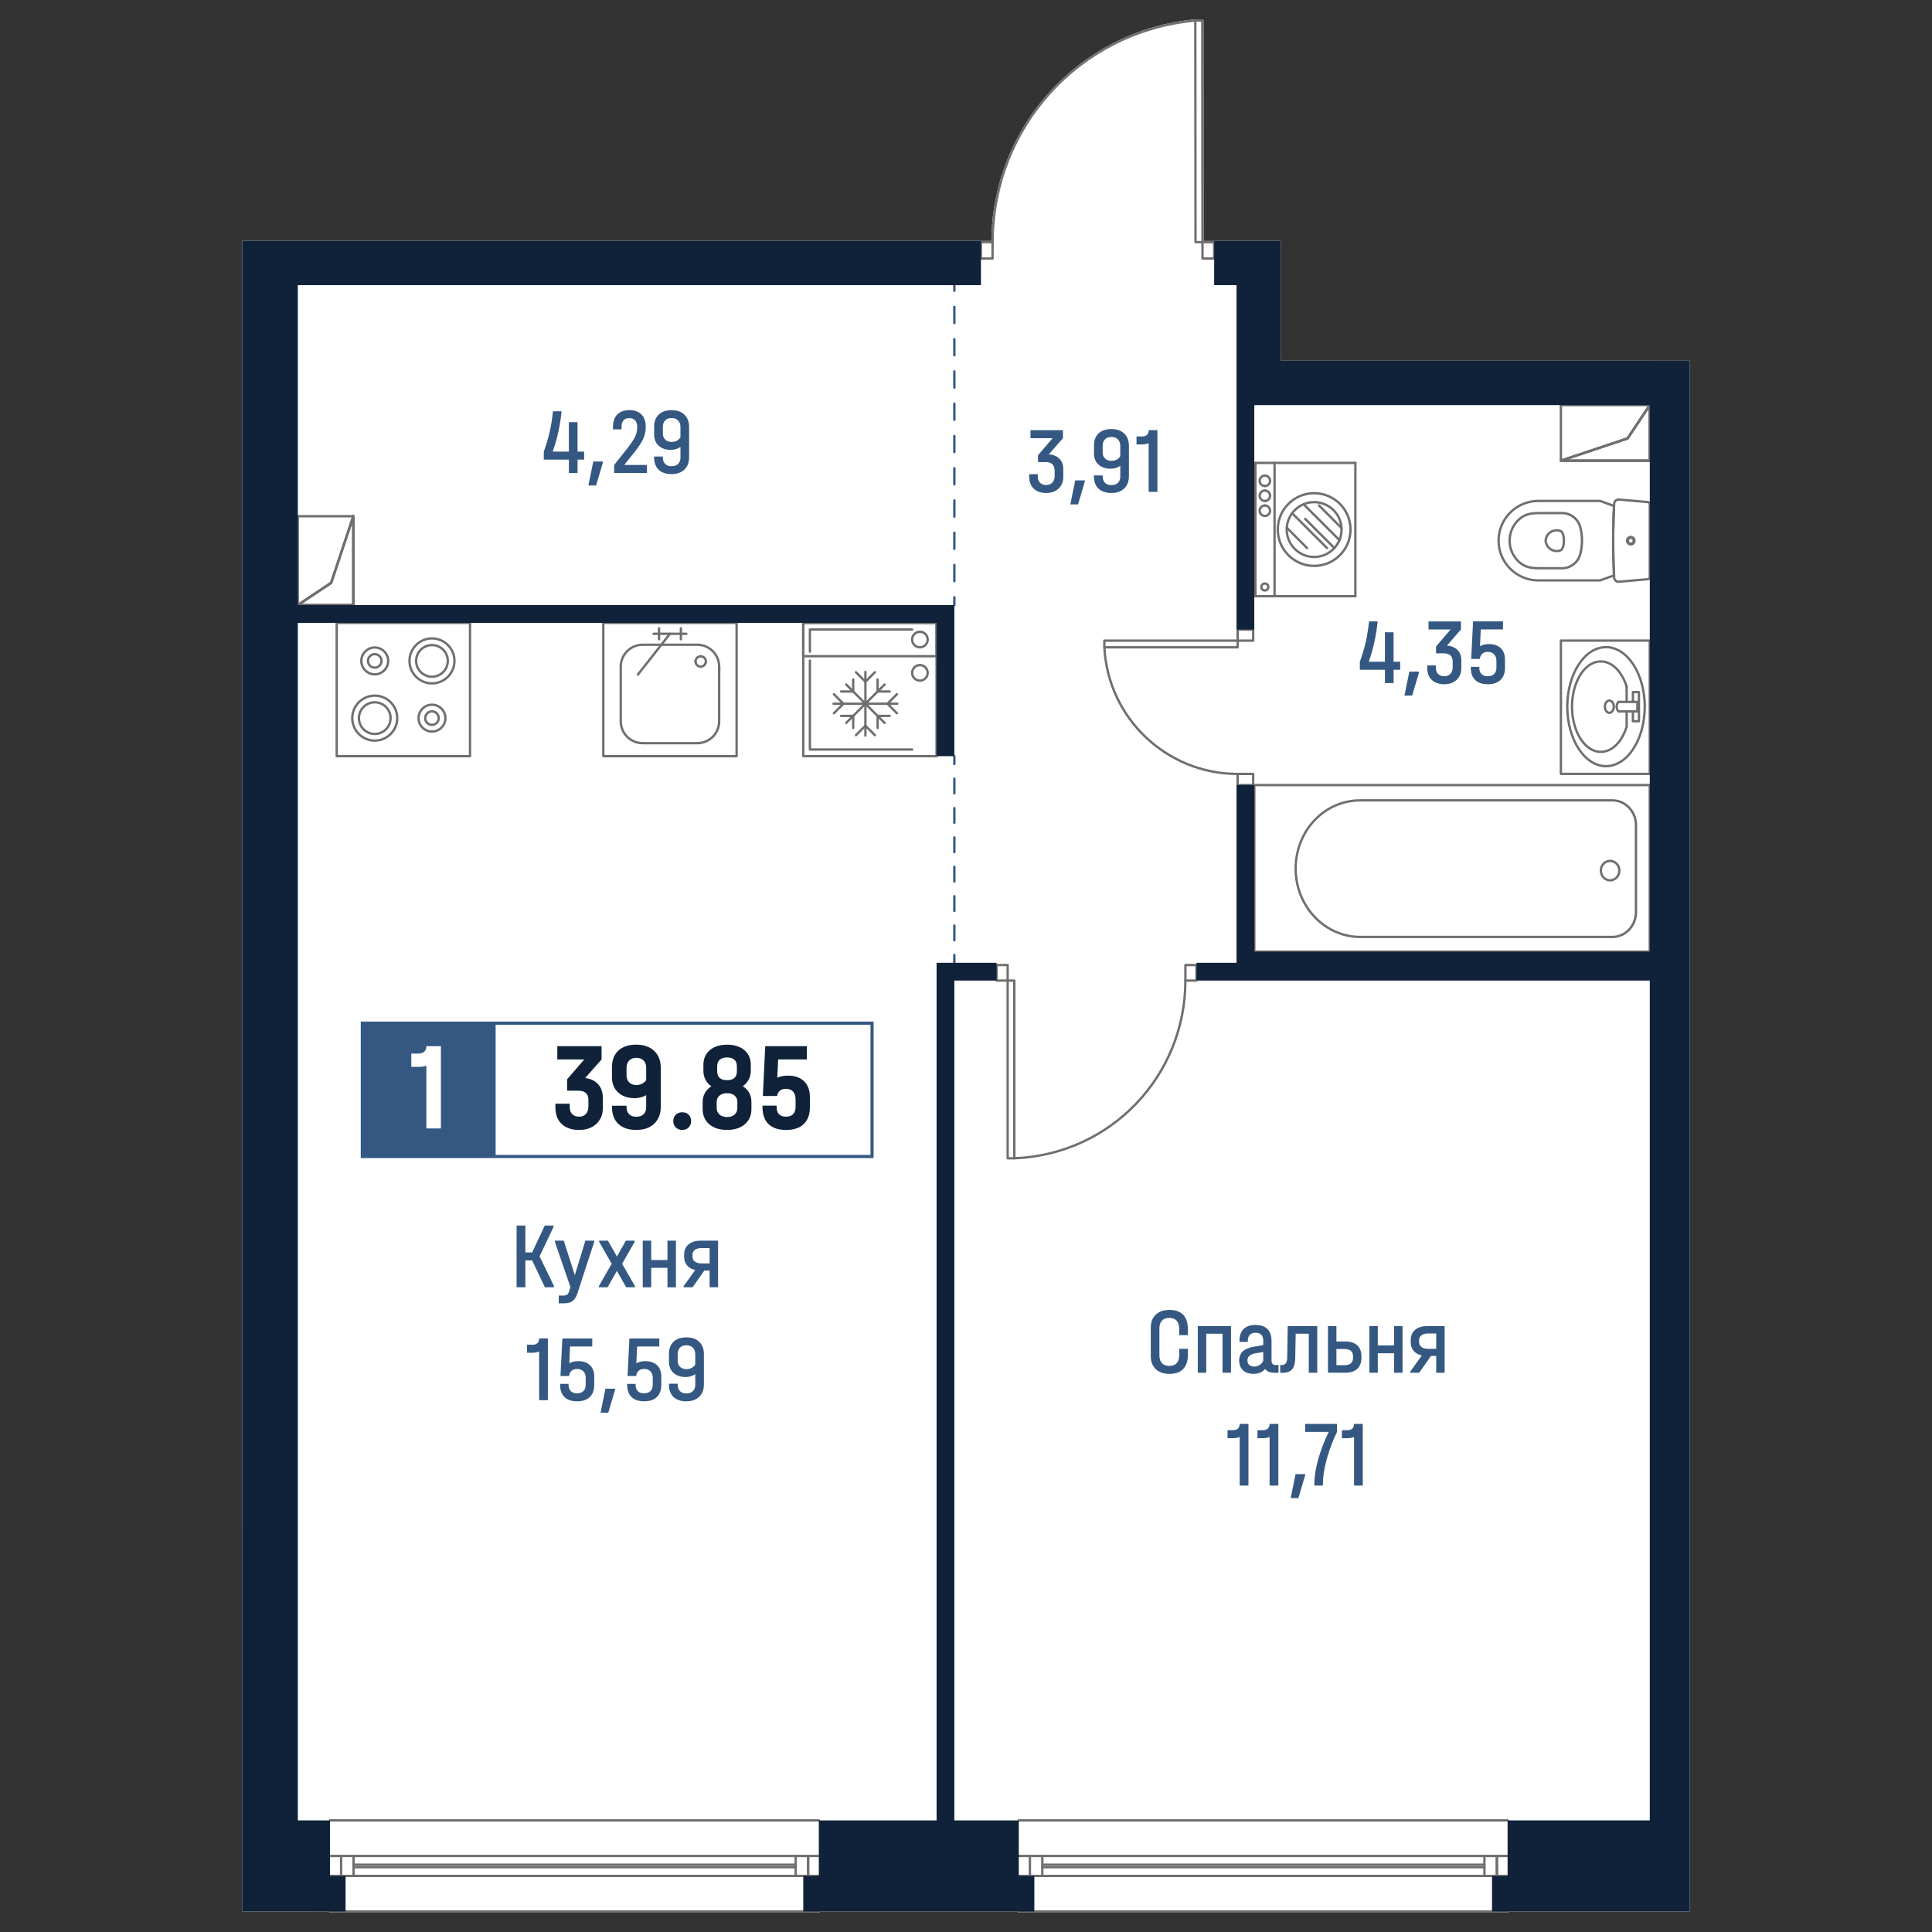 <?xml version="1.0" encoding="utf-8"?>
<!-- Generator: Adobe Illustrator 28.0.0, SVG Export Plug-In . SVG Version: 6.00 Build 0)  -->
<svg version="1.1" id="_x5F_Плашки" xmlns="http://www.w3.org/2000/svg" xmlns:xlink="http://www.w3.org/1999/xlink" x="0px"
	 y="0px" width="1000px" height="1000px" viewBox="0 0 1000 1000" style="enable-background:new 0 0 1000 1000;"
	 xml:space="preserve">
<rect x="0" y="0" width="1000" height="1000" fill="#333333" stroke="none"/>
<style type="text/css">
	.st0{fill:#FFFFFF;}
	.st1{fill:#716F6E;}
	.st2{fill:#345882;}
	.st3{fill:#102239;}
</style>
<g>
	<path class="st0" d="M854.32,186.71h20.3v802.67h-93.69v0.01c0,0.34-0.27,0.61-0.61,0.61h-253c-0.34,0-0.61-0.27-0.61-0.61H424.43
		c0,0.34-0.27,0.61-0.61,0.61h-253c-0.34,0-0.61-0.27-0.61-0.61h-9.5v-0.01h-35.33V789.29h0.02v-664.7h382.34v0.14h5.4
		c0.23-28.75,11.03-56.24,30.45-77.47c19.54-21.36,46.16-34.58,74.99-37.25C618.62,10,618.66,10,618.7,10h3.62
		c0.34,0,0.61,0.28,0.61,0.61l0.09,114.12h5.43v-0.14h34.57v62.1h191.3V186.71z"/>
	<g id="HATCH_00000132805294828449616610000004926140635928091833_">
		<path class="st1" d="M182.9,313.8h-28.75c-0.27,0-0.51-0.18-0.58-0.43c-0.08-0.26,0.02-0.53,0.25-0.69l17.08-11.39l11.44-34.3
			c0.09-0.28,0.38-0.44,0.67-0.41c0.3,0.05,0.51,0.31,0.51,0.6v46C183.5,313.53,183.23,313.8,182.9,313.8z M156.15,312.58h26.13
			v-41.64l-10.32,30.95c-0.04,0.13-0.13,0.24-0.24,0.31L156.15,312.58z"/>
	</g>
	<g id="LINE_00000043457658249188571810000003329719031290663808_">
		<path class="st1" d="M182.9,313.8h-28.75c-0.34,0-0.61-0.27-0.61-0.61s0.27-0.61,0.61-0.61h28.75c0.34,0,0.61,0.27,0.61,0.61
			S183.23,313.8,182.9,313.8z"/>
	</g>
	<g id="LINE_00000080919548550704005850000013328590715617650355_">
		<path class="st1" d="M154.14,313.8c-0.2,0-0.39-0.1-0.51-0.27c-0.19-0.28-0.11-0.66,0.17-0.84l17.25-11.5
			c0.28-0.17,0.65-0.11,0.84,0.17c0.19,0.28,0.11,0.66-0.17,0.84l-17.25,11.5C154.38,313.77,154.26,313.8,154.14,313.8z"/>
	</g>
	<g id="LINE_00000000906005974792508740000012360178981213117081_">
		<path class="st1" d="M171.39,302.3c-0.06,0-0.13-0.01-0.19-0.03c-0.32-0.11-0.49-0.45-0.38-0.77l11.5-34.5
			c0.1-0.32,0.45-0.48,0.77-0.38c0.32,0.11,0.49,0.45,0.38,0.77l-11.5,34.5C171.89,302.14,171.65,302.3,171.39,302.3z"/>
	</g>
	<g id="LINE_00000160166591981591124330000007629299302757846657_">
		<path class="st1" d="M182.9,313.8c-0.34,0-0.61-0.27-0.61-0.61v-46c0-0.34,0.27-0.61,0.61-0.61s0.61,0.27,0.61,0.61v46
			C183.5,313.53,183.23,313.8,182.9,313.8z"/>
	</g>
	<g id="LINE_00000008858415543066458950000003746868322319235235_">
		<path class="st1" d="M171.39,302.3c-0.06,0-0.13-0.01-0.19-0.03c-0.32-0.11-0.49-0.45-0.38-0.77l11.5-34.5
			c0.1-0.32,0.45-0.48,0.77-0.38c0.32,0.11,0.49,0.45,0.38,0.77l-11.5,34.5C171.89,302.14,171.65,302.3,171.39,302.3z"/>
	</g>
	<g id="LINE_00000046311940892364812880000013237808174027641748_">
		<path class="st1" d="M154.14,313.8c-0.2,0-0.39-0.1-0.51-0.27c-0.19-0.28-0.11-0.66,0.17-0.84l17.25-11.5
			c0.28-0.17,0.65-0.11,0.84,0.17c0.19,0.28,0.11,0.66-0.17,0.84l-17.25,11.5C154.38,313.77,154.26,313.8,154.14,313.8z"/>
	</g>
	<g id="LINE_00000129176919410109496660000006949629199316719759_">
		<path class="st1" d="M182.9,267.8h-28.75c-0.34,0-0.61-0.27-0.61-0.61s0.27-0.61,0.61-0.61h28.75c0.34,0,0.61,0.27,0.61,0.61
			S183.23,267.8,182.9,267.8z"/>
	</g>
	<g id="LINE_00000169557302338983146850000013527571419686735264_">
		<path class="st1" d="M154.14,313.8c-0.34,0-0.61-0.27-0.61-0.61v-46c0-0.34,0.27-0.61,0.61-0.61c0.34,0,0.61,0.27,0.61,0.61v46
			C154.75,313.53,154.48,313.8,154.14,313.8z"/>
	</g>
	<g id="LINE_00000026862637697679326510000000034498229305981838_">
		<path class="st1" d="M182.9,313.8h-28.75c-0.34,0-0.61-0.27-0.61-0.61s0.27-0.61,0.61-0.61h28.75c0.34,0,0.61,0.27,0.61,0.61
			S183.23,313.8,182.9,313.8z"/>
	</g>
	<g id="LINE_00000039129539405594907520000010080469981172972173_">
		<path class="st1" d="M182.9,313.8c-0.34,0-0.61-0.27-0.61-0.61v-46c0-0.34,0.27-0.61,0.61-0.61s0.61,0.27,0.61,0.61v46
			C183.5,313.53,183.23,313.8,182.9,313.8z"/>
	</g>
	<g id="HATCH_00000163046248614074425100000017838907573688930464_">
		<path class="st1" d="M853.92,239.05h-46c-0.3,0-0.55-0.22-0.6-0.51c-0.05-0.3,0.12-0.58,0.41-0.68l34.3-11.43l11.38-17.08
			c0.15-0.23,0.43-0.32,0.68-0.25c0.26,0.08,0.43,0.31,0.43,0.58v28.75C854.53,238.78,854.26,239.05,853.92,239.05z M811.67,237.83
			h41.64V211.7l-10.38,15.58c-0.08,0.11-0.19,0.2-0.32,0.24L811.67,237.83z"/>
	</g>
	<g id="LINE_00000122689320020629567760000016286650099682332070_">
		<path class="st1" d="M853.92,239.05h-46c-0.34,0-0.61-0.27-0.61-0.61c0-0.34,0.27-0.61,0.61-0.61h46c0.34,0,0.61,0.27,0.61,0.61
			C854.53,238.78,854.26,239.05,853.92,239.05z"/>
	</g>
	<g id="LINE_00000160891287687968394140000010270920635271693978_">
		<path class="st1" d="M807.92,239.05c-0.26,0-0.49-0.16-0.58-0.42c-0.11-0.32,0.07-0.67,0.38-0.77l34.5-11.5
			c0.32-0.1,0.66,0.07,0.77,0.38c0.11,0.32-0.07,0.67-0.38,0.77l-34.5,11.5C808.05,239.04,807.98,239.05,807.92,239.05z"/>
	</g>
	<g id="LINE_00000105391194211485642350000002020740420684591031_">
		<path class="st1" d="M842.42,227.55c-0.12,0-0.23-0.04-0.34-0.1c-0.28-0.19-0.36-0.57-0.17-0.84l11.5-17.25
			c0.19-0.28,0.57-0.35,0.84-0.17c0.28,0.19,0.36,0.57,0.17,0.84l-11.5,17.25C842.81,227.46,842.62,227.55,842.42,227.55z"/>
	</g>
	<g id="LINE_00000114787862508348911910000015946131211522634628_">
		<path class="st1" d="M853.92,239.05c-0.34,0-0.61-0.27-0.61-0.61v-28.75c0-0.34,0.27-0.61,0.61-0.61c0.34,0,0.61,0.27,0.61,0.61
			v28.75C854.53,238.78,854.26,239.05,853.92,239.05z"/>
	</g>
	<g id="LINE_00000000930192987841421120000008663200710377562512_">
		<path class="st1" d="M807.92,239.05c-0.26,0-0.49-0.16-0.58-0.42c-0.11-0.32,0.07-0.67,0.38-0.77l34.5-11.5
			c0.32-0.1,0.66,0.07,0.77,0.38c0.11,0.32-0.07,0.67-0.38,0.77l-34.5,11.5C808.05,239.04,807.98,239.05,807.92,239.05z"/>
	</g>
	<g id="LINE_00000151526418474435180870000012095283800777749674_">
		<path class="st1" d="M842.42,227.55c-0.12,0-0.23-0.04-0.34-0.1c-0.28-0.19-0.36-0.57-0.17-0.84l11.5-17.25
			c0.19-0.28,0.57-0.35,0.84-0.17c0.28,0.19,0.36,0.57,0.17,0.84l-11.5,17.25C842.81,227.46,842.62,227.55,842.42,227.55z"/>
	</g>
	<g id="LINE_00000064323572020005623870000010967609590002031549_">
		<path class="st1" d="M807.92,239.05c-0.34,0-0.61-0.27-0.61-0.61v-28.75c0-0.34,0.27-0.61,0.61-0.61s0.61,0.27,0.61,0.61v28.75
			C808.53,238.78,808.26,239.05,807.92,239.05z"/>
	</g>
	<g id="LINE_00000121999217685249231820000015964054045995410582_">
		<path class="st1" d="M853.92,210.3h-46c-0.34,0-0.61-0.27-0.61-0.61s0.27-0.61,0.61-0.61h46c0.34,0,0.61,0.27,0.61,0.61
			S854.26,210.3,853.92,210.3z"/>
	</g>
	<g id="LINE_00000090285562873005867600000018179951908592982924_">
		<path class="st1" d="M853.92,239.05c-0.34,0-0.61-0.27-0.61-0.61v-28.75c0-0.34,0.27-0.61,0.61-0.61c0.34,0,0.61,0.27,0.61,0.61
			v28.75C854.53,238.78,854.26,239.05,853.92,239.05z"/>
	</g>
	<g id="LINE_00000183951280021628794160000007873922209921500852_">
		<path class="st1" d="M853.92,239.05h-46c-0.34,0-0.61-0.27-0.61-0.61c0-0.34,0.27-0.61,0.61-0.61h46c0.34,0,0.61,0.27,0.61,0.61
			C854.53,238.78,854.26,239.05,853.92,239.05z"/>
	</g>
	<g id="LINE_00000128474833875868712720000018354063608502882196_">
		<g>
			<path class="st2" d="M493.97,396.06c-0.34,0-0.61-0.27-0.61-0.61v-4.06c0-0.34,0.27-0.61,0.61-0.61c0.34,0,0.61,0.27,0.61,0.61
				v4.06C494.58,395.79,494.31,396.06,493.97,396.06z"/>
			<path class="st2" d="M493.97,487.29c-0.34,0-0.61-0.27-0.61-0.61v-7.6c0-0.34,0.27-0.61,0.61-0.61c0.34,0,0.61,0.27,0.61,0.61
				v7.6C494.58,487.02,494.31,487.29,493.97,487.29z M493.97,472.09c-0.34,0-0.61-0.27-0.61-0.61v-7.6c0-0.34,0.27-0.61,0.61-0.61
				c0.34,0,0.61,0.27,0.61,0.61v7.6C494.58,471.81,494.31,472.09,493.97,472.09z M493.97,456.88c-0.34,0-0.61-0.27-0.61-0.61v-7.6
				c0-0.34,0.27-0.61,0.61-0.61c0.34,0,0.61,0.27,0.61,0.61v7.6C494.58,456.61,494.31,456.88,493.97,456.88z M493.97,441.68
				c-0.34,0-0.61-0.27-0.61-0.61v-7.6c0-0.34,0.27-0.61,0.61-0.61c0.34,0,0.61,0.27,0.61,0.61v7.6
				C494.58,441.4,494.31,441.68,493.97,441.68z M493.97,426.47c-0.34,0-0.61-0.27-0.61-0.61v-7.6c0-0.34,0.27-0.61,0.61-0.61
				c0.34,0,0.61,0.27,0.61,0.61v7.6C494.58,426.2,494.31,426.47,493.97,426.47z M493.97,411.26c-0.34,0-0.61-0.27-0.61-0.61v-7.6
				c0-0.34,0.27-0.61,0.61-0.61c0.34,0,0.61,0.27,0.61,0.61v7.6C494.58,410.99,494.31,411.26,493.97,411.26z"/>
			<path class="st2" d="M493.97,498.95c-0.34,0-0.61-0.27-0.61-0.61v-4.06c0-0.34,0.27-0.61,0.61-0.61c0.34,0,0.61,0.27,0.61,0.61
				v4.06C494.58,498.68,494.31,498.95,493.97,498.95z"/>
		</g>
	</g>
	<g id="LINE_00000079462906759237936560000016515871728996131508_">
		<g>
			<path class="st2" d="M493.97,313.8c-0.34,0-0.61-0.27-0.61-0.61v-4.06c0-0.34,0.27-0.61,0.61-0.61c0.34,0,0.61,0.27,0.61,0.61
				v4.06C494.58,313.53,494.31,313.8,493.97,313.8z"/>
			<path class="st2" d="M493.97,301.4c-0.34,0-0.61-0.27-0.61-0.61v-8.35c0-0.34,0.27-0.61,0.61-0.61c0.34,0,0.61,0.27,0.61,0.61
				v8.35C494.58,301.12,494.31,301.4,493.97,301.4z M493.97,284.7c-0.34,0-0.61-0.27-0.61-0.61v-8.35c0-0.34,0.27-0.61,0.61-0.61
				c0.34,0,0.61,0.27,0.61,0.61v8.35C494.58,284.43,494.31,284.7,493.97,284.7z M493.97,268c-0.34,0-0.61-0.27-0.61-0.61v-8.35
				c0-0.34,0.27-0.61,0.61-0.61c0.34,0,0.61,0.27,0.61,0.61v8.35C494.58,267.73,494.31,268,493.97,268z M493.97,251.3
				c-0.34,0-0.61-0.27-0.61-0.61v-8.35c0-0.34,0.27-0.61,0.61-0.61c0.34,0,0.61,0.27,0.61,0.61v8.35
				C494.58,251.03,494.31,251.3,493.97,251.3z M493.97,234.61c-0.34,0-0.61-0.27-0.61-0.61v-8.35c0-0.34,0.27-0.61,0.61-0.61
				c0.34,0,0.61,0.27,0.61,0.61V234C494.58,234.33,494.31,234.61,493.97,234.61z M493.97,217.91c-0.34,0-0.61-0.27-0.61-0.61v-8.35
				c0-0.34,0.27-0.61,0.61-0.61c0.34,0,0.61,0.27,0.61,0.61v8.35C494.58,217.63,494.31,217.91,493.97,217.91z M493.97,201.21
				c-0.34,0-0.61-0.27-0.61-0.61v-8.35c0-0.34,0.27-0.61,0.61-0.61c0.34,0,0.61,0.27,0.61,0.61v8.35
				C494.58,200.93,494.31,201.21,493.97,201.21z M493.97,184.51c-0.34,0-0.61-0.27-0.61-0.61v-8.35c0-0.34,0.27-0.61,0.61-0.61
				c0.34,0,0.61,0.27,0.61,0.61v8.35C494.58,184.23,494.31,184.51,493.97,184.51z M493.97,167.81c-0.34,0-0.61-0.27-0.61-0.61v-8.35
				c0-0.34,0.27-0.61,0.61-0.61c0.34,0,0.61,0.27,0.61,0.61v8.35C494.58,167.54,494.31,167.81,493.97,167.81z"/>
			<path class="st2" d="M493.97,151.11c-0.34,0-0.61-0.27-0.61-0.61v-4.06c0-0.34,0.27-0.61,0.61-0.61c0.34,0,0.61,0.27,0.61,0.61
				v4.06C494.58,150.84,494.31,151.11,493.97,151.11z"/>
		</g>
	</g>
	<g id="SPLINE_00000168117307286546587670000008230044318454021774_">
		<path class="st1" d="M834.6,485.57H703.18c-18.82-0.57-33.68-17.15-33.14-36.97c0.53-19.6,15.51-34.94,34.1-34.94H834.6
			c7.05,0,12.79,6.03,12.79,13.43v45.05C847.39,479.54,841.65,485.57,834.6,485.57z M704.13,414.87
			c-17.93,0-32.37,14.83-32.88,33.75c-0.52,19.15,13.81,35.17,31.94,35.72h131.4c6.38,0,11.57-5.48,11.57-12.21v-45.05
			c0-6.74-5.19-12.21-11.57-12.21H704.13z"/>
	</g>
	<g id="SPLINE_00000054245004229144024940000006298171626151055534_">
		<path class="st1" d="M833.39,456.27c-2.97,0-5.39-2.53-5.39-5.65s2.42-5.65,5.39-5.65s5.39,2.53,5.39,5.65
			S836.36,456.27,833.39,456.27z M833.39,446.2c-2.3,0-4.18,1.98-4.18,4.43c0,2.44,1.87,4.43,4.18,4.43s4.18-1.98,4.18-4.43
			C837.57,448.18,835.69,446.2,833.39,446.2z"/>
	</g>
	<g id="LWPOLYLINE_00000088112327620398961590000008496746602569325743_">
		<path class="st1" d="M853.92,493.2h-204.7c-0.34,0-0.61-0.27-0.61-0.61v-86.25c0-0.34,0.27-0.61,0.61-0.61h204.7
			c0.34,0,0.61,0.27,0.61,0.61v86.25C854.53,492.93,854.26,493.2,853.92,493.2z M649.83,491.98h203.48v-85.03H649.83V491.98z"/>
	</g>
	<g id="SPLINE_00000018237807109786481540000010322662632107052729_">
		<path class="st1" d="M805.7,285.82c-1.55,0-3.02-0.55-4.18-1.59c-1.26-1.12-2.01-2.67-2.12-4.35c0.03-0.57,0.12-1.06,0.26-1.54
			c0.49-1.62,1.58-2.94,3.08-3.74c1.49-0.79,3.2-0.95,4.82-0.46c0.89,0.27,1.6,0.96,1.9,1.84c0.84,2.49,0.84,5.24,0,7.73
			c-0.3,0.88-1,1.56-1.89,1.84c0,0,0,0,0,0c-0.47,0.14-0.96,0.23-1.46,0.26C805.95,285.82,805.83,285.82,805.7,285.82z
			 M807.37,284.96h0.02H807.37z M805.7,275.08c-0.83,0-1.64,0.2-2.39,0.6c-1.2,0.64-2.09,1.72-2.48,3.02
			c-0.12,0.38-0.19,0.78-0.21,1.18c0.08,1.29,0.69,2.54,1.71,3.44c1.02,0.9,2.33,1.32,3.69,1.28c0.41-0.03,0.8-0.1,1.19-0.21
			c0.52-0.16,0.93-0.56,1.1-1.07c0.76-2.24,0.76-4.71,0-6.95c-0.17-0.51-0.58-0.91-1.1-1.06C806.7,275.15,806.2,275.08,805.7,275.08
			z"/>
	</g>
	<g id="SPLINE_00000133531498629013654260000003913356863855441553_">
		<path class="st1" d="M808.53,294.73h-12.1c-1.33,0-2.68-0.1-4.01-0.29c-2.2-0.32-4.27-1.23-5.98-2.63
			c-0.79-0.65-1.52-1.38-2.18-2.18c-2.61-3.19-3.83-7.22-3.42-11.33c0.41-4.11,2.4-7.81,5.59-10.43c1.72-1.41,3.79-2.32,5.99-2.63
			c1.33-0.19,2.67-0.29,4.01-0.29h12.1c4.67,0,8.76,3.15,9.97,7.66c1.26,4.73,1.26,9.73,0,14.47
			C817.3,291.58,813.2,294.73,808.53,294.73z M796.43,266.17c-1.28,0-2.57,0.09-3.84,0.28l0,0c-1.98,0.29-3.84,1.11-5.39,2.37
			c-2.95,2.41-4.78,5.82-5.15,9.61c-0.38,3.78,0.74,7.49,3.15,10.44c0.6,0.73,1.28,1.41,2,2c1.55,1.26,3.41,2.08,5.39,2.37
			c1.28,0.18,2.57,0.27,3.84,0.27h12.1c4.12,0,7.73-2.78,8.79-6.75c1.21-4.52,1.21-9.31,0-13.83c-1.06-3.98-4.68-6.75-8.79-6.75
			H796.43z M792.5,265.84h0.02H792.5z"/>
	</g>
	<g id="SPLINE_00000128477504674009954320000000154415341013868727_">
		<path class="st1" d="M828.21,301.02h-31.99c-11.67,0-21.17-9.5-21.17-21.18c0-11.68,9.5-21.18,21.17-21.18h31.99
			c0.07,0,0.14,0.01,0.2,0.04c2.42,0.85,4.83,1.72,7.22,2.62c0.25,0.09,0.41,0.33,0.39,0.6l-0.46,15.43l0.16,13.12l0.3,7.29
			c0.01,0.26-0.15,0.51-0.39,0.6c-2.4,0.9-4.81,1.77-7.22,2.62C828.35,301.01,828.28,301.02,828.21,301.02z M796.22,259.89
			c-11,0-19.96,8.95-19.96,19.96c0,11.01,8.95,19.96,19.96,19.96h31.89c2.24-0.78,4.47-1.59,6.68-2.42l-0.44-13.17l0.24-17.42
			l0.2-4.48c-2.22-0.83-4.45-1.64-6.69-2.42H796.22z M835.42,297.79h0.02H835.42z"/>
	</g>
	<g id="SPLINE_00000129190240556769070520000009462175958025404566_">
		<path class="st1" d="M844.09,281.99c-1.19,0-2.15-0.97-2.15-2.15c0-1.18,0.96-2.15,2.15-2.15s2.15,0.97,2.15,2.15
			C846.25,281.03,845.28,281.99,844.09,281.99z M844.09,278.91c-0.52,0-0.93,0.42-0.93,0.93c0,0.52,0.42,0.93,0.93,0.93
			c0.52,0,0.93-0.42,0.93-0.93C845.03,279.33,844.61,278.91,844.09,278.91z"/>
	</g>
	<g id="SPLINE_00000114067842802629821240000010238835499596136845_">
		<path class="st1" d="M844.09,282.38c-1.4,0-2.53-1.14-2.53-2.54c0-1.39,1.14-2.53,2.53-2.53s2.53,1.14,2.53,2.53
			C846.63,281.24,845.49,282.38,844.09,282.38z M844.09,278.53c-0.73,0-1.32,0.59-1.32,1.31c0,0.73,0.59,1.32,1.32,1.32
			s1.32-0.59,1.32-1.32C845.41,279.12,844.82,278.53,844.09,278.53z"/>
	</g>
	<g id="SPLINE_00000137847026888190859760000011082706997790317473_">
		<path class="st1" d="M837.79,301.73c-0.74,0-1.42-0.26-1.95-0.73c-0.58-0.52-0.92-1.23-0.96-2c-0.71-12.71-0.71-25.6,0-38.32
			c0.15-1.68,1.56-2.89,3.14-2.72l14.91,1.3c0.91,0.08,1.6,0.83,1.6,1.74v37.66c0,0.92-0.69,1.66-1.6,1.74l-14.9,1.3
			C837.86,301.72,837.86,301.73,837.79,301.73z M837.77,259.17c-0.86,0-1.59,0.66-1.67,1.53c-0.71,12.72-0.71,25.57,0,38.23
			c0.02,0.45,0.22,0.86,0.56,1.16c0.33,0.3,0.75,0.44,1.21,0.42c0.02,0,0.04-0.01,0.05-0.01l14.91-1.3
			c0.28-0.02,0.49-0.25,0.49-0.53v-37.66c0-0.27-0.21-0.51-0.49-0.53l-14.91-1.3C837.87,259.17,837.82,259.17,837.77,259.17z"/>
	</g>
	<g id="SPLINE_00000103952920155731503450000005341346132658421151_">
		<path class="st1" d="M837.78,368.84c-0.14,0-0.28-0.05-0.4-0.15c-1.19-1.02-1.56-3.08-0.84-4.7c0.21-0.46,0.5-0.86,0.84-1.16
			c0.26-0.21,0.64-0.19,0.86,0.07c0.22,0.25,0.19,0.64-0.07,0.86c-0.21,0.17-0.39,0.43-0.52,0.73c-0.5,1.11-0.26,2.61,0.52,3.27
			c0.26,0.22,0.29,0.6,0.07,0.86C838.13,368.77,837.96,368.84,837.78,368.84z"/>
	</g>
	<g id="SPLINE_00000025403995552348300310000017864258002517313438_">
		<path class="st1" d="M832.99,369.57c-1.6,0-2.91-1.7-2.91-3.8c0-2.09,1.31-3.79,2.91-3.79s2.91,1.7,2.91,3.79
			C835.9,367.86,834.6,369.57,832.99,369.57z M832.99,363.2c-0.92,0-1.69,1.18-1.69,2.57c0,1.4,0.78,2.58,1.69,2.58
			s1.69-1.18,1.69-2.58C834.69,364.38,833.91,363.2,832.99,363.2z"/>
	</g>
	<g id="SPLINE_00000049208348107314523920000014164442204617022138_">
		<path class="st1" d="M831.27,397.18c-11.39,0-20.66-14.1-20.66-31.42s9.27-31.41,20.66-31.41c11.39,0,20.66,14.09,20.66,31.41
			S842.66,397.18,831.27,397.18z M831.27,335.57c-10.72,0-19.44,13.55-19.44,30.19c0,16.65,8.72,30.2,19.44,30.2
			c10.72,0,19.44-13.55,19.44-30.2C850.71,349.12,841.99,335.57,831.27,335.57z"/>
	</g>
	<g id="SPLINE_00000075883124775414187350000002062584543814048917_">
		<path class="st1" d="M828.59,389.79c-2.43,0-4.85-0.88-7.03-2.58c-7.55-5.9-10.65-20.27-6.92-32.05
			c2.14-6.75,6.1-11.47,10.88-12.94c3.4-1.06,6.98-0.31,10.08,2.11c2.99,2.34,5.45,6.18,6.92,10.83c0.1,0.32-0.08,0.66-0.4,0.76
			c-0.32,0.11-0.66-0.07-0.76-0.4c-1.4-4.41-3.71-8.05-6.51-10.24c-2.81-2.19-5.92-2.84-8.97-1.91c-4.39,1.36-8.06,5.79-10.07,12.15
			c-3.59,11.33-0.67,25.12,6.51,30.73c2.81,2.19,5.91,2.86,8.97,1.91c4.37-1.35,8.03-5.74,10.05-12.06v-7.87
			c0-0.34,0.27-0.61,0.61-0.61c0.34,0,0.61,0.27,0.61,0.61v7.96c0,0.06-0.01,0.12-0.03,0.18c-2.14,6.75-6.1,11.47-10.88,12.95
			C830.64,389.63,829.61,389.79,828.59,389.79z"/>
	</g>
	<g id="POLYLINE_00000130625805670109013050000014793539657205556131_">
		<path class="st1" d="M841.94,363.91c-0.34,0-0.61-0.27-0.61-0.61v-7.96c0-0.34,0.27-0.61,0.61-0.61c0.34,0,0.61,0.27,0.61,0.61
			v7.96C842.54,363.64,842.27,363.91,841.94,363.91z"/>
	</g>
	<g id="LWPOLYLINE_00000168810318166102918090000012615407319515021496_">
		<path class="st1" d="M848.3,373.93h-3.11c-0.34,0-0.61-0.27-0.61-0.61v-5.09c0-0.34,0.27-0.61,0.61-0.61
			c0.34,0,0.61,0.27,0.61,0.61v4.48h1.89v-13.88h-1.89v4.48c0,0.34-0.27,0.61-0.61,0.61c-0.34,0-0.61-0.27-0.61-0.61v-5.09
			c0-0.34,0.27-0.61,0.61-0.61h3.11c0.34,0,0.61,0.27,0.61,0.61v15.1C848.91,373.65,848.64,373.93,848.3,373.93z"/>
	</g>
	<g id="LWPOLYLINE_00000016767619390284362900000003380693006504660641_">
		<path class="st1" d="M847.49,368.84h-9.71c-0.34,0-0.61-0.27-0.61-0.61s0.27-0.61,0.61-0.61h9.1v-3.71h-9.1
			c-0.34,0-0.61-0.27-0.61-0.61s0.27-0.61,0.61-0.61h9.71c0.34,0,0.61,0.27,0.61,0.61v4.93
			C848.1,368.57,847.83,368.84,847.49,368.84z"/>
	</g>
	<g id="LWPOLYLINE_00000155867105762274075080000003778775139039713702_">
		<path class="st1" d="M853.92,401.18h-46c-0.34,0-0.61-0.27-0.61-0.61v-69c0-0.34,0.27-0.61,0.61-0.61h46
			c0.34,0,0.61,0.27,0.61,0.61v69C854.53,400.9,854.26,401.18,853.92,401.18z M808.53,399.96h44.78v-67.78h-44.78V399.96z"/>
	</g>
	<g id="POLYLINE_00000153690139146006954330000006350608992658827935_">
		<path class="st1" d="M243.28,392h-69c-0.34,0-0.61-0.27-0.61-0.61v-69c0-0.34,0.27-0.61,0.61-0.61h69c0.34,0,0.61,0.27,0.61,0.61
			v69C243.89,391.73,243.62,392,243.28,392z M174.89,390.78h67.78V323h-67.78V390.78z"/>
	</g>
	<g id="SPLINE_00000053527668635616963360000009510286919107721351_">
		<path class="st1" d="M193.97,383.95c-6.75,0-12.25-5.5-12.25-12.25c0-6.75,5.5-12.25,12.25-12.25s12.25,5.5,12.25,12.25
			C206.22,378.46,200.72,383.95,193.97,383.95z M193.97,360.67c-6.08,0-11.03,4.95-11.03,11.03c0,6.08,4.95,11.03,11.03,11.03
			c6.08,0,11.03-4.95,11.03-11.03C205,365.62,200.05,360.67,193.97,360.67z"/>
	</g>
	<g id="SPLINE_00000174569364100205953520000009188030881710195362_">
		<path class="st1" d="M193.97,380.5c-4.85,0-8.8-3.95-8.8-8.8s3.95-8.8,8.8-8.8s8.8,3.95,8.8,8.8S198.82,380.5,193.97,380.5z
			 M193.97,364.12c-4.18,0-7.58,3.4-7.58,7.58s3.4,7.58,7.58,7.58c4.18,0,7.58-3.4,7.58-7.58S198.15,364.12,193.97,364.12z"/>
	</g>
	<g id="SPLINE_00000021100579306914561910000001675191459143386753_">
		<path class="st1" d="M223.59,354.33c-6.75,0-12.25-5.5-12.25-12.25s5.5-12.25,12.25-12.25s12.25,5.5,12.25,12.25
			S230.34,354.33,223.59,354.33z M223.59,331.05c-6.08,0-11.03,4.95-11.03,11.03s4.95,11.03,11.03,11.03
			c6.08,0,11.03-4.95,11.03-11.03S229.67,331.05,223.59,331.05z"/>
	</g>
	<g id="SPLINE_00000046325202201778364520000002739723294323856777_">
		<path class="st1" d="M223.59,350.88c-4.85,0-8.8-3.95-8.8-8.8s3.95-8.8,8.8-8.8s8.8,3.95,8.8,8.8S228.44,350.88,223.59,350.88z
			 M223.59,334.5c-4.18,0-7.58,3.4-7.58,7.58s3.4,7.58,7.58,7.58c4.18,0,7.58-3.4,7.58-7.58S227.77,334.5,223.59,334.5z"/>
	</g>
	<g id="SPLINE_00000076569734633657101730000006675038123393342909_">
		<path class="st1" d="M193.97,349.65c-4.17,0-7.56-3.4-7.56-7.56s3.39-7.56,7.56-7.56c4.17,0,7.56,3.4,7.56,7.56
			S198.14,349.65,193.97,349.65z M193.97,335.74c-3.5,0-6.34,2.84-6.34,6.34s2.85,6.34,6.34,6.34c3.5,0,6.34-2.84,6.34-6.34
			S197.47,335.74,193.97,335.74z"/>
	</g>
	<g id="SPLINE_00000088838066432202031440000009302784031174542997_">
		<path class="st1" d="M193.97,346.19c-2.27,0-4.11-1.85-4.11-4.11s1.84-4.11,4.11-4.11c2.27,0,4.11,1.85,4.11,4.11
			S196.24,346.19,193.97,346.19z M193.97,339.19c-1.59,0-2.89,1.3-2.89,2.89s1.3,2.89,2.89,2.89c1.59,0,2.89-1.3,2.89-2.89
			S195.57,339.19,193.97,339.19z"/>
	</g>
	<g id="SPLINE_00000052808855257386561810000016624764489563111324_">
		<path class="st1" d="M223.59,379.26c-4.17,0-7.56-3.4-7.56-7.56c0-4.17,3.39-7.56,7.56-7.56c4.17,0,7.56,3.4,7.56,7.56
			C231.15,375.87,227.76,379.26,223.59,379.26z M223.59,365.36c-3.5,0-6.34,2.84-6.34,6.34s2.85,6.34,6.34,6.34
			c3.5,0,6.34-2.84,6.34-6.34S227.09,365.36,223.59,365.36z"/>
	</g>
	<g id="SPLINE_00000165198777094450270320000015064464841177399716_">
		<path class="st1" d="M223.59,375.81c-2.27,0-4.11-1.85-4.11-4.11s1.84-4.11,4.11-4.11c2.27,0,4.11,1.85,4.11,4.11
			S225.86,375.81,223.59,375.81z M223.59,368.81c-1.59,0-2.89,1.3-2.89,2.89c0,1.6,1.3,2.89,2.89,2.89c1.59,0,2.89-1.3,2.89-2.89
			C226.48,370.1,225.18,368.81,223.59,368.81z"/>
	</g>
	<g id="SPLINE_00000133489495200583018350000008381614722000621730_">
		<path class="st1" d="M362.68,345.66c-1.81,0-3.28-1.48-3.28-3.29c0-0.34,0.27-0.61,0.61-0.61c0.34,0,0.61,0.27,0.61,0.61
			c0,1.14,0.93,2.07,2.07,2.07c0.34,0,0.61,0.27,0.61,0.61S363.01,345.66,362.68,345.66z"/>
	</g>
	<g id="SPLINE_00000016062799917840404820000001827518730497979030_">
		<path class="st1" d="M362.68,345.66c-0.34,0-0.61-0.27-0.61-0.61s0.27-0.61,0.61-0.61c1.14,0,2.07-0.93,2.07-2.07
			c0-1.14-0.93-2.06-2.07-2.06c-0.34,0-0.61-0.27-0.61-0.61s0.27-0.61,0.61-0.61c1.81,0,3.29,1.47,3.29,3.28
			S364.49,345.66,362.68,345.66z"/>
	</g>
	<g id="SPLINE_00000019657272008625646250000001883202606992677008_">
		<path class="st1" d="M360,342.98c-0.34,0-0.61-0.27-0.61-0.61c0-1.81,1.47-3.28,3.28-3.28c0.34,0,0.61,0.27,0.61,0.61
			s-0.27,0.61-0.61,0.61c-1.14,0-2.07,0.93-2.07,2.06C360.61,342.71,360.34,342.98,360,342.98z"/>
	</g>
	<g id="POLYLINE_00000142894873216567162090000014722233077881557932_">
		<path class="st1" d="M372.24,347.93c-0.34,0-0.61-0.27-0.61-0.61v-2.29c0-0.34,0.27-0.61,0.61-0.61c0.34,0,0.61,0.27,0.61,0.61
			v2.29C372.85,347.66,372.58,347.93,372.24,347.93z"/>
	</g>
	<g id="SPLINE_00000100366327906483324190000018295829812231456397_">
		<path class="st1" d="M360.92,385.27h-28.3c-6.58,0-11.93-5.35-11.93-11.93v-28.3c0-6.58,5.35-11.93,11.93-11.93h28.3
			c6.58,0,11.93,5.35,11.93,11.93v28.3C372.85,379.92,367.5,385.27,360.92,385.27z M332.62,334.33c-5.91,0-10.71,4.8-10.71,10.71
			v28.3c0,5.91,4.81,10.71,10.71,10.71h28.3c5.91,0,10.71-4.81,10.71-10.71v-28.3c0-5.91-4.81-10.71-10.71-10.71H332.62z"/>
	</g>
	<g id="POLYLINE_00000181789761641808297390000008861801949093720206_">
		<path class="st1" d="M355.26,328.66h-16.98c-0.34,0-0.61-0.27-0.61-0.61s0.27-0.61,0.61-0.61h16.98c0.34,0,0.61,0.27,0.61,0.61
			S355.6,328.66,355.26,328.66z"/>
	</g>
	<g id="POLYLINE_00000036243642162596718330000011792697789029546686_">
		<path class="st1" d="M341.11,331.49c-0.34,0-0.61-0.27-0.61-0.61v-5.66c0-0.34,0.27-0.61,0.61-0.61s0.61,0.27,0.61,0.61v5.66
			C341.72,331.22,341.45,331.49,341.11,331.49z"/>
	</g>
	<g id="POLYLINE_00000078012175901436096340000009763599631508808594_">
		<path class="st1" d="M352.43,331.49c-0.34,0-0.61-0.27-0.61-0.61v-5.66c0-0.34,0.27-0.61,0.61-0.61c0.34,0,0.61,0.27,0.61,0.61
			v5.66C353.04,331.22,352.77,331.49,352.43,331.49z"/>
	</g>
	<g id="POLYLINE_00000125602696938214478650000012276475581688557452_">
		<path class="st1" d="M330.18,349.76c-0.13,0-0.27-0.04-0.38-0.13c-0.26-0.21-0.31-0.59-0.1-0.86l16.59-21.1
			c0.21-0.26,0.59-0.31,0.85-0.1c0.26,0.21,0.31,0.59,0.1,0.86l-16.59,21.1C330.54,349.68,330.36,349.76,330.18,349.76z"/>
	</g>
	<g id="LWPOLYLINE_00000154403241198125746470000010978160182735455662_">
		<path class="st1" d="M381.27,392h-69c-0.34,0-0.61-0.27-0.61-0.61v-69c0-0.34,0.27-0.61,0.61-0.61h69c0.34,0,0.61,0.27,0.61,0.61
			v69C381.88,391.73,381.61,392,381.27,392z M312.88,390.78h67.78V323h-67.78V390.78z"/>
	</g>
	<g id="LINE_00000054945981371010184060000005671680436851006909_">
		<path class="st1" d="M701.54,309.2h-51.75c-0.34,0-0.61-0.27-0.61-0.61s0.27-0.61,0.61-0.61h51.75c0.34,0,0.61,0.27,0.61,0.61
			S701.88,309.2,701.54,309.2z"/>
	</g>
	<g id="LINE_00000027583125938710917030000001124042276716825013_">
		<path class="st1" d="M701.54,240.2h-51.75c-0.34,0-0.61-0.27-0.61-0.61c0-0.34,0.27-0.61,0.61-0.61h51.75
			c0.34,0,0.61,0.27,0.61,0.61C702.15,239.93,701.88,240.2,701.54,240.2z"/>
	</g>
	<g id="LINE_00000136405378897748314120000010133461301696259768_">
		<path class="st1" d="M701.54,309.2c-0.34,0-0.61-0.27-0.61-0.61v-69c0-0.34,0.27-0.61,0.61-0.61c0.34,0,0.61,0.27,0.61,0.61v69
			C702.15,308.93,701.88,309.2,701.54,309.2z"/>
	</g>
	<g id="LINE_00000066482693690096929100000012894800628764772251_">
		<path class="st1" d="M649.79,309.2c-0.34,0-0.61-0.27-0.61-0.61v-69c0-0.34,0.27-0.61,0.61-0.61c0.34,0,0.61,0.27,0.61,0.61v69
			C650.4,308.93,650.13,309.2,649.79,309.2z"/>
	</g>
	<g id="LINE_00000114770987400212332170000000143782219479002284_">
		<path class="st1" d="M693.3,280.18c-0.16,0-0.31-0.06-0.43-0.18l-18.57-18.57c-0.24-0.24-0.24-0.63,0-0.86
			c0.24-0.24,0.62-0.24,0.86,0l18.57,18.57c0.24,0.24,0.24,0.63,0,0.86C693.61,280.12,693.45,280.18,693.3,280.18z"/>
	</g>
	<g id="LINE_00000096049649384617362700000009121153840038629009_">
		<path class="st1" d="M676.53,284.27c-0.16,0-0.31-0.06-0.43-0.18l-10.49-10.49c-0.24-0.24-0.24-0.63,0-0.86
			c0.24-0.24,0.62-0.24,0.86,0l10.49,10.49c0.24,0.24,0.24,0.63,0,0.86C676.84,284.21,676.68,284.27,676.53,284.27z"/>
	</g>
	<g id="LINE_00000148652737143950397840000010419087902050415492_">
		<path class="st1" d="M690.67,284.29c-0.16,0-0.31-0.06-0.43-0.18l-15.11-15.11c-0.24-0.24-0.24-0.63,0-0.86s0.62-0.24,0.86,0
			l15.11,15.11c0.24,0.24,0.24,0.63,0,0.86C690.98,284.24,690.82,284.29,690.67,284.29z"/>
	</g>
	<g id="LINE_00000077313394876476183780000013047758502570553488_">
		<path class="st1" d="M694.37,273.89c-0.16,0-0.31-0.06-0.43-0.18l-11.66-11.66c-0.24-0.24-0.24-0.63,0-0.86
			c0.24-0.24,0.62-0.24,0.86,0l11.66,11.66c0.24,0.24,0.24,0.63,0,0.86C694.68,273.83,694.53,273.89,694.37,273.89z"/>
	</g>
	<g id="LINE_00000081618792468504045000000008580630066610128516_">
		<path class="st1" d="M686.83,284.26c-0.16,0-0.31-0.06-0.43-0.18l-18.02-18.02c-0.24-0.24-0.24-0.63,0-0.86
			c0.24-0.24,0.62-0.24,0.86,0l18.02,18.02c0.24,0.24,0.24,0.63,0,0.86C687.14,284.2,686.99,284.26,686.83,284.26z"/>
	</g>
	<g id="ELLIPSE_00000118395095299317923480000013380828539498202256_">
		<path class="st1" d="M680.2,288.89c-8.16,0-14.8-6.64-14.8-14.8c0-8.16,6.64-14.81,14.8-14.81c8.16,0,14.8,6.64,14.8,14.81
			C695,282.25,688.37,288.89,680.2,288.89z M680.2,260.51c-7.49,0-13.59,6.09-13.59,13.59c0,7.49,6.1,13.58,13.59,13.58
			c7.49,0,13.58-6.09,13.58-13.58C693.79,266.6,687.69,260.51,680.2,260.51z"/>
	</g>
	<g id="ELLIPSE_00000106829545653833656030000016190038472965340598_">
		<path class="st1" d="M680.2,293.52c-10.71,0-19.43-8.72-19.43-19.43c0-10.71,8.72-19.43,19.43-19.43
			c10.71,0,19.43,8.72,19.43,19.43C699.63,284.81,690.92,293.52,680.2,293.52z M680.2,255.88c-10.04,0-18.21,8.17-18.21,18.21
			c0,10.04,8.17,18.21,18.21,18.21c10.04,0,18.21-8.17,18.21-18.21C698.41,264.05,690.25,255.88,680.2,255.88z"/>
	</g>
	<g id="ELLIPSE_00000003096536145163734070000012464975029161406360_">
		<path class="st1" d="M654.69,267.65c-0.34,0-0.61-0.27-0.61-0.61c0-0.34,0.27-0.61,0.61-0.61c1.15,0,2.09-0.94,2.09-2.1
			c0-1.15-0.94-2.09-2.09-2.09c-0.34,0-0.61-0.27-0.61-0.61c0-0.34,0.27-0.61,0.61-0.61c1.82,0,3.31,1.49,3.31,3.31
			S656.51,267.65,654.69,267.65z"/>
	</g>
	<g id="ELLIPSE_00000111172641476346167560000005367746970840511668_">
		<path class="st1" d="M654.69,267.65c-1.82,0-3.31-1.49-3.31-3.32s1.49-3.31,3.31-3.31c0.34,0,0.61,0.27,0.61,0.61
			c0,0.34-0.27,0.61-0.61,0.61c-1.15,0-2.09,0.94-2.09,2.09c0,1.16,0.94,2.1,2.09,2.1c0.34,0,0.61,0.27,0.61,0.61
			C655.3,267.38,655.02,267.65,654.69,267.65z"/>
	</g>
	<g id="ELLIPSE_00000067956383632772297120000001791009585918878337_">
		<path class="st1" d="M654.69,259.91c-0.34,0-0.61-0.27-0.61-0.61s0.27-0.61,0.61-0.61c1.15,0,2.09-0.94,2.09-2.09
			c0-1.15-0.94-2.09-2.09-2.09c-0.34,0-0.61-0.27-0.61-0.61s0.27-0.61,0.61-0.61c1.82,0,3.31,1.49,3.31,3.31
			S656.51,259.91,654.69,259.91z"/>
	</g>
	<g id="ELLIPSE_00000118373051908380016770000001659425995430654607_">
		<path class="st1" d="M654.69,259.91c-1.82,0-3.31-1.49-3.31-3.31s1.49-3.31,3.31-3.31c0.34,0,0.61,0.27,0.61,0.61
			s-0.27,0.61-0.61,0.61c-1.15,0-2.09,0.94-2.09,2.09c0,1.15,0.94,2.09,2.09,2.09c0.34,0,0.61,0.27,0.61,0.61
			S655.02,259.91,654.69,259.91z"/>
	</g>
	<g id="ELLIPSE_00000045586616856620616540000016456561027885102743_">
		<path class="st1" d="M654.69,252.17c-0.34,0-0.61-0.27-0.61-0.61c0-0.34,0.27-0.61,0.61-0.61c1.15,0,2.09-0.94,2.09-2.09
			s-0.94-2.09-2.09-2.09c-0.34,0-0.61-0.27-0.61-0.61s0.27-0.61,0.61-0.61c1.82,0,3.31,1.49,3.31,3.31S656.51,252.17,654.69,252.17z
			"/>
	</g>
	<g id="ELLIPSE_00000163054291745163565000000011563604440812364187_">
		<path class="st1" d="M654.69,252.17c-1.82,0-3.31-1.49-3.31-3.31s1.49-3.31,3.31-3.31c0.34,0,0.61,0.27,0.61,0.61
			s-0.27,0.61-0.61,0.61c-1.15,0-2.09,0.94-2.09,2.09s0.94,2.09,2.09,2.09c0.34,0,0.61,0.27,0.61,0.61
			C655.3,251.89,655.02,252.17,654.69,252.17z"/>
	</g>
	<g id="LINE_00000156566334295853789630000004368314056170925234_">
		<path class="st1" d="M659.7,309.2c-0.34,0-0.61-0.27-0.61-0.61v-69c0-0.34,0.27-0.61,0.61-0.61c0.34,0,0.61,0.27,0.61,0.61v69
			C660.31,308.93,660.04,309.2,659.7,309.2z"/>
	</g>
	<g id="ELLIPSE_00000156547633875334955040000005342436665962994104_">
		<path class="st1" d="M654.69,306.24c-1.34,0-2.42-1.09-2.42-2.42c0-1.34,1.09-2.42,2.42-2.42s2.42,1.09,2.42,2.42
			C657.11,305.15,656.02,306.24,654.69,306.24z M654.69,302.61c-0.67,0-1.21,0.54-1.21,1.2c0,0.67,0.54,1.2,1.21,1.2
			s1.21-0.54,1.21-1.2C655.89,303.15,655.35,302.61,654.69,302.61z"/>
	</g>
	<g id="POLYLINE_00000182494391944652221940000002591246535490335140_">
		<path class="st1" d="M484.77,392.01h-69.01c-0.34,0-0.61-0.27-0.61-0.61v-69.01c0-0.34,0.27-0.61,0.61-0.61h69.01
			c0.34,0,0.61,0.27,0.61,0.61v69.01C485.38,391.74,485.11,392.01,484.77,392.01z M416.37,390.79h67.79V323h-67.79V390.79z"/>
	</g>
	<g id="POLYLINE_00000129165302874971414560000009012280729952735407_">
		<path class="st1" d="M484.77,340.26h-69.01c-0.34,0-0.61-0.27-0.61-0.61v-17.25c0-0.34,0.27-0.61,0.61-0.61h69.01
			c0.34,0,0.61,0.27,0.61,0.61v17.25C485.38,339.98,485.11,340.26,484.77,340.26z M416.37,339.04h67.79V323h-67.79V339.04z"/>
	</g>
	<g id="SPLINE_00000074409366929592124050000017052539014373945019_">
		<path class="st1" d="M476.14,335.65c-2.56,0-4.63-2.08-4.63-4.64s2.08-4.64,4.63-4.64s4.63,2.08,4.63,4.64
			S478.7,335.65,476.14,335.65z M476.14,327.6c-1.88,0-3.42,1.53-3.42,3.42s1.53,3.42,3.42,3.42c1.88,0,3.42-1.53,3.42-3.42
			S478.03,327.6,476.14,327.6z"/>
	</g>
	<g id="POLYLINE_00000137818893970018375850000015048192527674072195_">
		<path class="st1" d="M419.21,337.95c-0.34,0-0.61-0.27-0.61-0.61v-11.5c0-0.34,0.27-0.61,0.61-0.61h52.91
			c0.34,0,0.61,0.27,0.61,0.61s-0.27,0.61-0.61,0.61h-52.3v10.89C419.82,337.68,419.55,337.95,419.21,337.95z"/>
	</g>
	<g id="POLYLINE_00000082343403300239707590000012718414851415237818_">
		<path class="st1" d="M472.12,388.56h-52.91c-0.34,0-0.61-0.27-0.61-0.61v-46.01c0-0.34,0.27-0.61,0.61-0.61s0.61,0.27,0.61,0.61
			v45.39h52.3c0.34,0,0.61,0.27,0.61,0.61S472.46,388.56,472.12,388.56z"/>
	</g>
	<g id="SPLINE_00000000926418071920366040000017414374705875504575_">
		<path class="st1" d="M476.14,352.91c-2.56,0-4.63-2.08-4.63-4.64s2.08-4.64,4.63-4.64s4.63,2.08,4.63,4.64
			S478.7,352.91,476.14,352.91z M476.14,344.86c-1.88,0-3.42,1.53-3.42,3.42s1.53,3.42,3.42,3.42c1.88,0,3.42-1.53,3.42-3.42
			S478.03,344.86,476.14,344.86z"/>
	</g>
	<g id="POLYLINE_00000092434722595926777220000010075605674536248711_">
		<path class="st1" d="M447.94,381.36c-0.34,0-0.61-0.27-0.61-0.61v-33.02c0-0.34,0.27-0.61,0.61-0.61c0.34,0,0.61,0.27,0.61,0.61
			v33.02C448.54,381.08,448.27,381.36,447.94,381.36z"/>
	</g>
	<g id="POLYLINE_00000083056106944021430480000000134803238249010336_">
		<path class="st1" d="M464.44,364.85h-33.01c-0.34,0-0.61-0.27-0.61-0.61c0-0.34,0.27-0.61,0.61-0.61h33.01
			c0.34,0,0.61,0.27,0.61,0.61C465.05,364.57,464.78,364.85,464.44,364.85z"/>
	</g>
	<g id="POLYLINE_00000103946412916640317670000009058032262344367023_">
		<path class="st1" d="M457.88,374.79c-0.16,0-0.31-0.06-0.43-0.18l-19.88-19.88c-0.24-0.24-0.24-0.63,0-0.86
			c0.24-0.24,0.62-0.24,0.86,0l19.88,19.88c0.24,0.24,0.24,0.63,0,0.86C458.19,374.73,458.03,374.79,457.88,374.79z"/>
	</g>
	<g id="POLYLINE_00000100354661125745807970000013072682673987769223_">
		<path class="st1" d="M438,374.79c-0.16,0-0.31-0.06-0.43-0.18c-0.24-0.24-0.24-0.63,0-0.86l19.88-19.88
			c0.24-0.24,0.62-0.24,0.86,0c0.24,0.24,0.24,0.63,0,0.86l-19.88,19.88C438.31,374.73,438.15,374.79,438,374.79z"/>
	</g>
	<g id="POLYLINE_00000067928409725009126380000018325197241290737588_">
		<path class="st1" d="M447.94,353.46c-0.16,0-0.32-0.07-0.43-0.18l-4.91-4.91c-0.24-0.24-0.24-0.63,0-0.86
			c0.24-0.24,0.62-0.24,0.86,0l4.48,4.48l4.48-4.48c0.24-0.24,0.62-0.24,0.86,0c0.24,0.24,0.24,0.63,0,0.86l-4.91,4.91
			C448.25,353.39,448.1,353.46,447.94,353.46z"/>
	</g>
	<g id="POLYLINE_00000104707389226518485760000017395612638141921679_">
		<path class="st1" d="M452.85,381.14c-0.16,0-0.31-0.06-0.43-0.18l-4.48-4.48l-4.48,4.48c-0.24,0.24-0.62,0.24-0.86,0
			c-0.24-0.24-0.24-0.63,0-0.86l4.91-4.91c0.24-0.24,0.62-0.24,0.86,0l4.91,4.91c0.24,0.24,0.24,0.63,0,0.86
			C453.16,381.08,453,381.14,452.85,381.14z"/>
	</g>
	<g id="POLYLINE_00000091699833411891297530000017563960386190977716_">
		<path class="st1" d="M431.64,369.76c-0.16,0-0.31-0.06-0.43-0.18c-0.24-0.24-0.24-0.63,0-0.86l4.48-4.48l-4.48-4.48
			c-0.24-0.24-0.24-0.63,0-0.86c0.24-0.24,0.62-0.24,0.86,0l4.91,4.91c0.11,0.11,0.18,0.27,0.18,0.43c0,0.16-0.06,0.32-0.18,0.43
			l-4.91,4.91C431.95,369.7,431.8,369.76,431.64,369.76z"/>
	</g>
	<g id="POLYLINE_00000002357283672273118430000008971854980471442107_">
		<path class="st1" d="M464.23,369.76c-0.16,0-0.31-0.06-0.43-0.18l-4.91-4.91c-0.11-0.11-0.18-0.27-0.18-0.43
			c0-0.16,0.06-0.32,0.18-0.43l4.91-4.91c0.24-0.24,0.62-0.24,0.86,0c0.24,0.24,0.24,0.63,0,0.86l-4.48,4.48l4.48,4.48
			c0.24,0.24,0.24,0.63,0,0.86C464.54,369.7,464.39,369.76,464.23,369.76z"/>
	</g>
	<g id="POLYLINE_00000061433192896568603060000016404592949608023458_">
		<path class="st1" d="M460.49,358.53h-6.24c-0.34,0-0.61-0.27-0.61-0.61v-6.24c0-0.34,0.27-0.61,0.61-0.61s0.61,0.27,0.61,0.61
			v5.63h5.63c0.34,0,0.61,0.27,0.61,0.61C461.1,358.25,460.83,358.53,460.49,358.53z"/>
	</g>
	<g id="POLYLINE_00000037672104431302565980000016964801160808422292_">
		<path class="st1" d="M441.62,358.53h-6.24c-0.34,0-0.61-0.27-0.61-0.61c0-0.34,0.27-0.61,0.61-0.61h5.63v-5.63
			c0-0.34,0.27-0.61,0.61-0.61c0.34,0,0.61,0.27,0.61,0.61v6.24C442.23,358.25,441.96,358.53,441.62,358.53z"/>
	</g>
	<g id="POLYLINE_00000120529421639323098060000016676171112845470138_">
		<path class="st1" d="M454.26,377.4c-0.34,0-0.61-0.27-0.61-0.61v-6.24c0-0.34,0.27-0.61,0.61-0.61h6.24
			c0.34,0,0.61,0.27,0.61,0.61s-0.27,0.61-0.61,0.61h-5.63v5.63C454.86,377.13,454.59,377.4,454.26,377.4z"/>
	</g>
	<g id="POLYLINE_00000160895668698414757830000015373477102360326793_">
		<path class="st1" d="M441.62,377.4c-0.34,0-0.61-0.27-0.61-0.61v-5.63h-5.63c-0.34,0-0.61-0.27-0.61-0.61s0.27-0.61,0.61-0.61
			h6.24c0.34,0,0.61,0.27,0.61,0.61v6.24C442.23,377.13,441.96,377.4,441.62,377.4z"/>
	</g>
	<g>
		<path class="st2" d="M548.33,237.42c1.35,1.35,2.02,3.12,2.02,5.33v4.14c0,2.47-0.81,4.46-2.43,5.99
			c-1.62,1.53-3.75,2.29-6.38,2.29c-2.73,0-4.88-0.75-6.45-2.24c-1.57-1.49-2.36-3.54-2.36-6.13v-1.36h4.43v1.27
			c0,1.33,0.4,2.39,1.19,3.16c0.79,0.78,1.84,1.17,3.14,1.17c1.33,0,2.39-0.41,3.19-1.24c0.79-0.83,1.19-1.94,1.19-3.33v-3.02
			c0-1.36-0.38-2.42-1.14-3.16c-0.76-0.75-1.94-1.12-3.53-1.12h-3.94v-3.55l7.55-8.81h-11.44v-4.14h16.8v4.14l-7.3,8.37
			C545.16,235.32,546.98,236.08,548.33,237.42z"/>
		<path class="st2" d="M561.5,248.65v0.63l-3.5,11.78H554l2.53-12.41H561.5z"/>
		<path class="st2" d="M581.9,224.4c1.62,1.56,2.43,3.67,2.43,6.33v15.77c0,2.66-0.81,4.77-2.43,6.33
			c-1.62,1.56-3.85,2.34-6.67,2.34c-2.86,0-5.07-0.75-6.65-2.26c-1.57-1.51-2.36-3.63-2.36-6.35v-0.49h4.53v0.49
			c0,1.43,0.39,2.54,1.17,3.33c0.78,0.8,1.88,1.19,3.31,1.19c1.46,0,2.6-0.4,3.41-1.19c0.81-0.79,1.22-1.87,1.22-3.24v-5.55
			c-1.4,1.01-3.08,1.51-5.06,1.51c-2.56,0-4.63-0.71-6.21-2.14c-1.57-1.43-2.36-3.36-2.36-5.79v-4.04c0-2.69,0.79-4.79,2.39-6.3
			c1.59-1.51,3.8-2.26,6.62-2.26S580.27,222.84,581.9,224.4z M577.98,237.89c0.79-0.42,1.42-1.01,1.87-1.75v-5.35
			c0-1.43-0.41-2.56-1.24-3.38c-0.83-0.83-1.96-1.24-3.38-1.24c-1.4,0-2.49,0.41-3.29,1.24c-0.8,0.83-1.19,1.96-1.19,3.38v3.41
			c0,1.3,0.41,2.35,1.24,3.14s1.92,1.19,3.29,1.19C576.28,238.52,577.18,238.31,577.98,237.89z"/>
		<path class="st2" d="M599.08,254.59h-4.53v-25.17c-1.07,0.42-2.17,0.63-3.31,0.63h-2.97v-4.14h2.92c1.07,0,1.9-0.28,2.48-0.85
			c0.58-0.57,0.88-1.37,0.88-2.41h4.53V254.59z"/>
	</g>
	<g>
		<path class="st2" d="M724.74,346.66h-3.41v6.91h-4.48v-6.91h-13v-4.14c1.23-3.34,2.23-6.66,2.99-9.96
			c0.76-3.29,1.35-6.94,1.78-10.93H713v0.68c-0.78,7.17-2.29,13.91-4.53,20.2h8.37v-15.24h4.48v15.24h3.41V346.66z"/>
		<path class="st2" d="M734.43,347.63v0.63l-3.5,11.78h-3.99l2.53-12.41H734.43z"/>
		<path class="st2" d="M754.36,336.41c1.35,1.35,2.02,3.12,2.02,5.33v4.14c0,2.47-0.81,4.46-2.43,5.99
			c-1.62,1.53-3.75,2.29-6.38,2.29c-2.73,0-4.88-0.75-6.45-2.24c-1.57-1.49-2.36-3.54-2.36-6.13v-1.36h4.43v1.27
			c0,1.33,0.4,2.39,1.19,3.16c0.79,0.78,1.84,1.17,3.14,1.17c1.33,0,2.39-0.41,3.19-1.24c0.79-0.83,1.19-1.94,1.19-3.33v-3.02
			c0-1.36-0.38-2.42-1.14-3.16c-0.76-0.75-1.94-1.12-3.53-1.12h-3.94v-3.55l7.55-8.81h-11.44v-4.14h16.8v4.14l-7.3,8.37
			C751.19,334.31,753.02,335.07,754.36,336.41z"/>
		<path class="st2" d="M776.78,335.49c1.46,1.41,2.19,3.35,2.19,5.82v4.38c0,2.69-0.77,4.78-2.31,6.26
			c-1.54,1.48-3.72,2.21-6.55,2.21c-2.86,0-5.04-0.73-6.55-2.19c-1.51-1.46-2.26-3.57-2.26-6.33v-0.49h4.38v0.49
			c0,1.43,0.38,2.52,1.14,3.26c0.76,0.75,1.84,1.12,3.24,1.12c1.43,0,2.53-0.39,3.31-1.17c0.78-0.78,1.17-1.88,1.17-3.31v-3.46
			c0-1.46-0.4-2.6-1.19-3.43c-0.8-0.83-1.89-1.24-3.29-1.24c-1.17,0-2.12,0.33-2.85,0.97c-0.73,0.65-1.14,1.54-1.24,2.68h-4.48
			l0.97-19.42h15.48v4.14h-11.49l-0.39,8.67c1.33-0.71,2.87-1.07,4.62-1.07C773.29,333.37,775.32,334.08,776.78,335.49z"/>
	</g>
	<g>
		<path class="st2" d="M598.21,708.65c-1.72-1.64-2.58-3.89-2.58-6.74v-14.7c0-2.86,0.86-5.1,2.58-6.74
			c1.72-1.64,4.07-2.46,7.06-2.46c3.18,0,5.57,0.85,7.18,2.56c1.61,1.7,2.41,4.23,2.41,7.57v2.92h-4.48v-2.92
			c0-3.99-1.72-5.99-5.16-5.99c-1.62,0-2.88,0.47-3.77,1.41c-0.89,0.94-1.34,2.27-1.34,3.99v14.07c0,1.72,0.45,3.04,1.34,3.97
			c0.89,0.92,2.15,1.39,3.77,1.39c3.44,0,5.16-1.93,5.16-5.79v-3.02h4.48v3.02c0,3.25-0.81,5.71-2.43,7.4
			c-1.62,1.69-4.01,2.53-7.16,2.53C602.28,711.1,599.93,710.28,598.21,708.65z"/>
		<path class="st2" d="M637.15,686.37v24.15h-4.38v-20.2h-8.42v20.2h-4.38v-24.15H637.15z"/>
		<path class="st2" d="M661.74,706.53v3.99h-2.29c-2.14,0-3.68-0.65-4.62-1.95c-1.4,1.69-3.44,2.53-6.13,2.53
			c-2.24,0-4.02-0.62-5.33-1.85s-1.97-2.9-1.97-5.01c0-2.01,0.62-3.6,1.87-4.77c1.25-1.17,3.17-1.98,5.77-2.43l4.82-0.83v-2.34
			c0-1.3-0.33-2.3-1-2.99c-0.67-0.7-1.63-1.05-2.9-1.05c-1.36,0-2.39,0.37-3.07,1.1c-0.68,0.73-1.02,1.78-1.02,3.14v0.49h-4.33
			v-0.49c0-2.69,0.71-4.75,2.14-6.16s3.47-2.12,6.13-2.12c2.73,0,4.8,0.71,6.21,2.12c1.41,1.41,2.12,3.48,2.12,6.21v10.08
			c0,1.56,0.7,2.34,2.09,2.34H661.74z M651.93,706.55c0.86-0.54,1.5-1.26,1.92-2.17v-4.58l-3.85,0.63c-2.89,0.49-4.33,1.72-4.33,3.7
			c0,1.01,0.31,1.79,0.93,2.36c0.62,0.57,1.46,0.85,2.53,0.85C650.14,707.36,651.07,707.09,651.93,706.55z"/>
		<path class="st2" d="M681.8,710.52h-4.38v-20.2h-6.77l-0.24,12.71c-0.07,2.63-0.6,4.54-1.61,5.72c-1.01,1.19-2.6,1.78-4.77,1.78
			h-1.41v-3.99h0.88c0.91,0,1.59-0.31,2.04-0.92c0.45-0.62,0.7-1.59,0.73-2.92l0.24-16.31h15.29V710.52z"/>
		<path class="st2" d="M702.54,696.35c1.43,1.33,2.14,3.26,2.14,5.79v0.58c0,2.5-0.71,4.42-2.14,5.77
			c-1.43,1.35-3.49,2.02-6.18,2.02h-9.01v-24.15h4.38v7.98h4.62C699.05,694.36,701.11,695.02,702.54,696.35z M700.35,702.15
			c0-2.6-1.48-3.9-4.43-3.9h-4.19v8.37h4.19c2.95,0,4.43-1.3,4.43-3.89V702.15z"/>
		<path class="st2" d="M713.15,686.37v10.03h8.42v-10.03h4.38v24.15h-4.38v-10.08h-8.42v10.08h-4.38v-24.15H713.15z"/>
		<path class="st2" d="M747.76,710.52h-4.38v-8.67h-2.73l-6.09,8.67h-4.62v-0.58l5.99-8.37c-1.82-0.39-3.23-1.18-4.24-2.38
			c-1.01-1.2-1.51-2.71-1.51-4.53v-0.97c0-2.27,0.75-4.06,2.26-5.35c1.51-1.3,3.58-1.95,6.21-1.95h9.1V710.52z M743.38,698.15v-7.94
			h-4.33c-1.4,0-2.5,0.32-3.31,0.95c-0.81,0.63-1.22,1.47-1.22,2.51v0.93c0,1.1,0.41,1.97,1.22,2.6c0.81,0.63,1.91,0.95,3.31,0.95
			H743.38z"/>
		<path class="st2" d="M646.19,768.94h-4.53v-25.17c-1.07,0.42-2.17,0.63-3.31,0.63h-2.97v-4.14h2.92c1.07,0,1.9-0.28,2.48-0.85
			c0.58-0.57,0.88-1.37,0.88-2.41h4.53V768.94z"/>
		<path class="st2" d="M661.67,768.94h-4.53v-25.17c-1.07,0.42-2.17,0.63-3.31,0.63h-2.97v-4.14h2.92c1.07,0,1.9-0.28,2.48-0.85
			c0.58-0.57,0.88-1.37,0.88-2.41h4.53V768.94z"/>
		<path class="st2" d="M675.54,763v0.63l-3.5,11.78h-3.99l2.53-12.41H675.54z"/>
		<path class="st2" d="M692.04,737v4.14c-2.24,4.64-4.02,9.36-5.33,14.17c-1.31,4.8-1.97,8.96-1.97,12.46v1.17h-4.43v-1.17
			c0-3.54,0.66-7.67,1.97-12.39c1.31-4.72,3.14-9.47,5.48-14.24h-12.22V737H692.04z"/>
		<path class="st2" d="M705.38,768.94h-4.53v-25.17c-1.07,0.42-2.17,0.63-3.31,0.63h-2.97v-4.14h2.92c1.07,0,1.9-0.28,2.48-0.85
			c0.58-0.57,0.88-1.37,0.88-2.41h4.53V768.94z"/>
	</g>
	<g>
		<path class="st2" d="M302.35,237.9h-3.41v6.91h-4.48v-6.91h-13v-4.14c1.23-3.34,2.23-6.66,2.99-9.96
			c0.76-3.29,1.35-6.94,1.78-10.93h4.38v0.68c-0.78,7.17-2.29,13.91-4.53,20.2h8.37v-15.24h4.48v15.24h3.41V237.9z"/>
		<path class="st2" d="M312.04,238.87v0.63l-3.5,11.78h-3.99l2.53-12.41H312.04z"/>
		<path class="st2" d="M334.87,240.67v4.14h-16.99v-4.14l6.57-8.28c2.04-2.6,3.45-4.67,4.21-6.21c0.76-1.54,1.14-3.14,1.14-4.8
			v-0.49c0-1.43-0.36-2.53-1.07-3.31c-0.71-0.78-1.7-1.17-2.97-1.17c-1.33,0-2.34,0.39-3.02,1.17c-0.68,0.78-1.02,1.9-1.02,3.36
			v1.31h-4.43v-1.31c0-2.76,0.74-4.89,2.21-6.4c1.48-1.51,3.58-2.26,6.3-2.26c2.66,0,4.73,0.75,6.21,2.24
			c1.48,1.49,2.21,3.57,2.21,6.23v0.49c0,2.08-0.45,4.09-1.36,6.04c-0.91,1.95-2.58,4.43-5.01,7.45l-4.77,5.94H334.87z"/>
		<path class="st2" d="M354.25,214.63c1.62,1.56,2.43,3.67,2.43,6.33v15.77c0,2.66-0.81,4.77-2.43,6.33
			c-1.62,1.56-3.85,2.34-6.67,2.34c-2.86,0-5.07-0.75-6.65-2.26c-1.57-1.51-2.36-3.63-2.36-6.35v-0.49h4.53v0.49
			c0,1.43,0.39,2.54,1.17,3.33c0.78,0.8,1.88,1.19,3.31,1.19c1.46,0,2.6-0.4,3.41-1.19c0.81-0.79,1.22-1.87,1.22-3.24v-5.55
			c-1.4,1.01-3.08,1.51-5.06,1.51c-2.56,0-4.63-0.71-6.21-2.14c-1.57-1.43-2.36-3.36-2.36-5.79v-4.04c0-2.69,0.79-4.79,2.39-6.3
			c1.59-1.51,3.8-2.26,6.62-2.26S352.62,213.07,354.25,214.63z M350.33,228.11c0.79-0.42,1.42-1.01,1.87-1.75V221
			c0-1.43-0.41-2.56-1.24-3.38c-0.83-0.83-1.96-1.24-3.38-1.24c-1.4,0-2.49,0.41-3.29,1.24c-0.8,0.83-1.19,1.96-1.19,3.38v3.41
			c0,1.3,0.41,2.35,1.24,3.14s1.92,1.19,3.29,1.19C348.63,228.75,349.53,228.53,350.33,228.11z"/>
	</g>
	<g>
		<path class="st2" d="M286.72,665.62v0.68h-4.67l-6.62-13.92h-3.5v13.92h-4.53v-31.94h4.53v13.92h3.5l6.52-13.92h4.58v0.68
			l-7.25,15.24L286.72,665.62z"/>
		<path class="st2" d="M307.56,642.16v0.63l-8.67,26.58c-0.62,1.91-1.45,3.26-2.51,4.04c-1.06,0.78-2.56,1.17-4.5,1.17h-2.68v-3.99
			h2.29c0.94,0,1.64-0.18,2.09-0.54c0.45-0.36,0.83-1.04,1.12-2.04l0.54-1.85l-8.03-23.37v-0.63h4.58l5.74,17.87l5.45-17.87H307.56z
			"/>
		<path class="st2" d="M328.64,665.67v0.63h-4.53l-4.82-8.47l-4.82,8.47h-4.48v-0.63l6.62-11.54l-6.48-11.34v-0.63h4.53l4.67,8.23
			l4.62-8.23h4.53v0.63l-6.47,11.34L328.64,665.67z"/>
		<path class="st2" d="M337.06,642.16v10.03h8.42v-10.03h4.38v24.15h-4.38v-10.08h-8.42v10.08h-4.38v-24.15H337.06z"/>
		<path class="st2" d="M371.67,666.3h-4.38v-8.67h-2.73l-6.09,8.67h-4.62v-0.58l5.99-8.37c-1.82-0.39-3.23-1.18-4.24-2.38
			c-1.01-1.2-1.51-2.71-1.51-4.53v-0.97c0-2.27,0.75-4.06,2.26-5.35c1.51-1.3,3.58-1.95,6.21-1.95h9.1V666.3z M367.29,653.94V646
			h-4.33c-1.4,0-2.5,0.32-3.31,0.95c-0.81,0.63-1.22,1.47-1.22,2.51v0.93c0,1.1,0.41,1.97,1.22,2.6c0.81,0.63,1.91,0.95,3.31,0.95
			H367.29z"/>
		<path class="st2" d="M283.58,724.72h-4.53v-25.17c-1.07,0.42-2.17,0.63-3.31,0.63h-2.97v-4.14h2.92c1.07,0,1.9-0.28,2.48-0.85
			c0.58-0.57,0.88-1.37,0.88-2.41h4.53V724.72z"/>
		<path class="st2" d="M305.39,706.64c1.46,1.41,2.19,3.35,2.19,5.82v4.38c0,2.69-0.77,4.78-2.31,6.26
			c-1.54,1.48-3.72,2.21-6.55,2.21c-2.86,0-5.04-0.73-6.55-2.19c-1.51-1.46-2.26-3.57-2.26-6.33v-0.49h4.38v0.49
			c0,1.43,0.38,2.52,1.14,3.26c0.76,0.75,1.84,1.12,3.24,1.12c1.43,0,2.53-0.39,3.31-1.17c0.78-0.78,1.17-1.88,1.17-3.31v-3.46
			c0-1.46-0.4-2.6-1.19-3.43c-0.8-0.83-1.89-1.24-3.29-1.24c-1.17,0-2.12,0.33-2.85,0.97c-0.73,0.65-1.14,1.54-1.24,2.68h-4.48
			l0.97-19.42h15.48v4.14h-11.49l-0.39,8.67c1.33-0.71,2.87-1.07,4.62-1.07C301.9,704.52,303.93,705.23,305.39,706.64z"/>
		<path class="st2" d="M318.34,718.79v0.63l-3.5,11.78h-3.99l2.53-12.41H318.34z"/>
		<path class="st2" d="M340.1,706.64c1.46,1.41,2.19,3.35,2.19,5.82v4.38c0,2.69-0.77,4.78-2.31,6.26
			c-1.54,1.48-3.72,2.21-6.55,2.21c-2.86,0-5.04-0.73-6.55-2.19c-1.51-1.46-2.26-3.57-2.26-6.33v-0.49H329v0.49
			c0,1.43,0.38,2.52,1.14,3.26c0.76,0.75,1.84,1.12,3.24,1.12c1.43,0,2.53-0.39,3.31-1.17c0.78-0.78,1.17-1.88,1.17-3.31v-3.46
			c0-1.46-0.4-2.6-1.19-3.43c-0.8-0.83-1.89-1.24-3.29-1.24c-1.17,0-2.12,0.33-2.85,0.97c-0.73,0.65-1.14,1.54-1.24,2.68h-4.48
			l0.97-19.42h15.48v4.14h-11.49l-0.39,8.67c1.33-0.71,2.87-1.07,4.62-1.07C336.61,704.52,338.64,705.23,340.1,706.64z"/>
		<path class="st2" d="M361.91,694.54c1.62,1.56,2.43,3.67,2.43,6.33v15.77c0,2.66-0.81,4.77-2.43,6.33
			c-1.62,1.56-3.85,2.34-6.67,2.34c-2.86,0-5.07-0.75-6.65-2.26c-1.57-1.51-2.36-3.63-2.36-6.35v-0.49h4.53v0.49
			c0,1.43,0.39,2.54,1.17,3.33c0.78,0.8,1.88,1.19,3.31,1.19c1.46,0,2.6-0.4,3.41-1.19c0.81-0.79,1.22-1.87,1.22-3.24v-5.55
			c-1.4,1.01-3.08,1.51-5.06,1.51c-2.56,0-4.63-0.71-6.21-2.14c-1.57-1.43-2.36-3.36-2.36-5.79v-4.04c0-2.69,0.79-4.79,2.39-6.3
			c1.59-1.51,3.8-2.26,6.62-2.26S360.29,692.98,361.91,694.54z M357.99,708.03c0.79-0.42,1.42-1.01,1.87-1.75v-5.35
			c0-1.43-0.41-2.56-1.24-3.38c-0.83-0.83-1.96-1.24-3.38-1.24c-1.4,0-2.49,0.41-3.29,1.24c-0.8,0.83-1.19,1.96-1.19,3.38v3.41
			c0,1.3,0.41,2.35,1.24,3.14s1.92,1.19,3.29,1.19C356.29,708.66,357.2,708.45,357.99,708.03z"/>
	</g>
	<g id="LWPOLYLINE_00000142164137163930532740000011785802200621120439_">
		<path class="st1" d="M649.22,325.67c-0.07-0.25-0.3-0.44-0.57-0.44h-8.05c-0.28,0-0.51,0.19-0.58,0.44
			c-0.02,0.05-0.03,0.11-0.03,0.17v5.75c0,0.34,0.27,0.61,0.61,0.61h8.05c0.33,0,0.6-0.27,0.6-0.61v-5.75
			C649.25,325.78,649.24,325.72,649.22,325.67z M648.04,330.98h-6.84v-4.53h6.84V330.98z"/>
	</g>
	<g id="LWPOLYLINE_00000159445230061629134990000008829386169187416221_">
		<path class="st1" d="M648.65,399.98h-8.06c-0.34,0.01-0.6,0.27-0.6,0.61v5.75c0,0.06,0.01,0.13,0.03,0.18
			c0.07,0.25,0.3,0.43,0.58,0.43h8.05c0.27,0,0.5-0.18,0.57-0.43c0.02-0.05,0.03-0.12,0.03-0.18v-5.75
			C649.25,400.25,648.98,399.98,648.65,399.98z M648.04,405.73h-6.84v-4.53h6.84V405.73z"/>
	</g>
	<g id="ARC_00000143581427205993435820000000805668114716510622_">
		<path class="st1" d="M640.59,401.2L640.59,401.2c-37.09-0.04-67.66-29.08-69.59-66.13c-0.02-0.34,0.24-0.62,0.58-0.64
			c0.01,0,0.02,0,0.03,0c0.32,0,0.59,0.25,0.61,0.58c1.89,36.4,31.93,64.93,68.37,64.97c0.34,0,0.61,0.27,0.61,0.61
			S640.92,401.2,640.59,401.2z"/>
	</g>
	<g id="LWPOLYLINE_00000139275901287643695130000014375179197978351756_">
		<path class="st1" d="M640.6,330.98h-68.99c-0.34,0-0.61,0.27-0.61,0.61v3.45c0,0.04,0,0.08,0.01,0.12
			c0.02,0.12,0.08,0.23,0.17,0.31c0.11,0.12,0.26,0.18,0.43,0.18h68.99c0.33,0,0.6-0.27,0.6-0.61v-3.45
			C641.2,331.25,640.93,330.98,640.6,330.98z M639.99,334.43h-67.78l0.01-2.23h67.77V334.43z"/>
	</g>
	<g id="LWPOLYLINE_00000126315955975829761240000006180051213442923696_">
		<path class="st1" d="M521.56,498.88h-5.75c-0.33,0-0.61,0.27-0.61,0.61v8.05c0,0.34,0.28,0.61,0.61,0.61h5.75
			c0.34,0,0.61-0.27,0.61-0.61v-8.05C522.17,499.15,521.9,498.88,521.56,498.88z M516.42,506.93v-6.83h4.54v6.83H516.42z"/>
	</g>
	<g id="LWPOLYLINE_00000112621233457018218500000009640215568059475124_">
		<path class="st1" d="M619.31,498.88h-5.75c-0.34,0-0.61,0.27-0.61,0.61v8.06c0.01,0.34,0.27,0.6,0.61,0.6h5.75
			c0.34,0,0.61-0.27,0.61-0.61v-8.05C619.92,499.15,619.65,498.88,619.31,498.88z M618.7,506.93h-4.53v-6.83h4.53V506.93z"/>
	</g>
	<g id="ARC_00000158007895244091012600000008552809651878907528_">
		<path class="st1" d="M525.01,600.14c-0.32,0-0.6-0.26-0.61-0.59c-0.01-0.34,0.25-0.62,0.58-0.63c49.3-1.9,87.94-42.04,87.97-91.38
			c0-0.34,0.27-0.61,0.61-0.61l0,0c0.34,0,0.61,0.27,0.61,0.61c-0.03,49.99-39.18,90.66-89.13,92.59
			C525.03,600.14,525.02,600.14,525.01,600.14z"/>
	</g>
	<g id="LWPOLYLINE_00000144339594215389635960000005736350132552392337_">
		<path class="st1" d="M525.01,506.93h-3.45c-0.33,0-0.6,0.27-0.6,0.61v91.99c0,0.34,0.27,0.61,0.6,0.61h3.48
			c0.33-0.02,0.58-0.28,0.58-0.61v-91.99C525.62,507.2,525.35,506.93,525.01,506.93z M522.17,508.15h2.23v90.77h-2.23V508.15z"/>
	</g>
	<g id="LWPOLYLINE_00000180336184563585801020000003331466113078265497_">
		<path class="st1" d="M628.45,124.73h-6.04c-0.34,0-0.61,0.27-0.61,0.61v8.45c0,0.34,0.27,0.61,0.61,0.61h6.04
			c0.33,0,0.61-0.27,0.61-0.61v-8.45C629.06,125,628.78,124.73,628.45,124.73z M627.84,133.18h-4.82v-7.23h4.82V133.18z"/>
	</g>
	<g id="LWPOLYLINE_00000158002216572371000740000010955870429024448650_">
		<path class="st1" d="M513.74,124.73h-6.04c-0.33,0-0.61,0.27-0.61,0.61v8.45c0,0.34,0.28,0.61,0.61,0.61h6.04
			c0.34,0,0.61-0.27,0.61-0.61v-8.46C514.34,124.99,514.08,124.73,513.74,124.73z M513.13,133.18h-4.82v-7.23h4.82V133.18z"/>
	</g>
	<g id="ARC_00000026851318155889283410000011648622869390148486_">
		<path class="st1" d="M619.3,10.55c0.03,0.34-0.21,0.63-0.55,0.67c-0.22,0.02-0.44,0.04-0.66,0.07
			c-59.02,5.76-103.57,54.67-103.74,114.04v0.01c-0.01,0.34-0.27,0.6-0.61,0.6c-0.34,0-0.61-0.28-0.61-0.61c0-0.2,0-0.4,0.01-0.6
			c0.23-28.75,11.03-56.24,30.45-77.47c19.54-21.36,46.16-34.58,74.99-37.25C618.62,10,618.66,10,618.7,10
			C618.99,10.03,619.27,10.24,619.3,10.55z"/>
	</g>
	<g id="LWPOLYLINE_00000000208678225000041180000015766673208226017689_">
		<path class="st1" d="M622.93,10.61c0-0.33-0.27-0.61-0.61-0.61h-3.62c-0.04,0-0.08,0-0.12,0.01c-0.12,0.03-0.23,0.09-0.31,0.17
			c-0.12,0.11-0.18,0.27-0.18,0.43v0.68l0.09,114.05c0,0.34,0.27,0.61,0.61,0.61h3.62c0.16,0,0.32-0.07,0.43-0.18
			c0.11-0.11,0.18-0.27,0.18-0.43v-0.61L622.93,10.61z M619.4,124.73l-0.09-113.51h2.4l0.09,113.51H619.4z"/>
	</g>
	<g id="LINE_00000170252249844068126820000008992240492460963463_">
		<path class="st1" d="M780.93,989.38v0.01c0,0.34-0.27,0.61-0.61,0.61h-253c-0.34,0-0.61-0.27-0.61-0.61s0.27-0.61,0.61-0.61h253
			C780.66,988.78,780.92,989.04,780.93,989.38z"/>
	</g>
	<g id="LINE_00000081617490366664477180000012786836751331515562_">
		<path class="st1" d="M780.32,961.25h-253c-0.34,0-0.61-0.27-0.61-0.61c0-0.34,0.27-0.61,0.61-0.61h253c0.34,0,0.61,0.27,0.61,0.61
			C780.93,960.98,780.66,961.25,780.32,961.25z"/>
	</g>
	<g id="LINE_00000036210041311422860820000000197569480339675800_">
		<path class="st1" d="M774.78,971.6c-0.34,0-0.61-0.27-0.61-0.61v-10.35c0-0.34,0.27-0.61,0.61-0.61c0.34,0,0.61,0.27,0.61,0.61
			v10.35C775.38,971.33,775.11,971.6,774.78,971.6z"/>
	</g>
	<g id="LINE_00000155104673344523576750000017627438798446794654_">
		<path class="st1" d="M533.07,971.6c-0.34,0-0.61-0.27-0.61-0.61v-10.35c0-0.34,0.27-0.61,0.61-0.61c0.34,0,0.61,0.27,0.61,0.61
			v10.35C533.68,971.33,533.41,971.6,533.07,971.6z"/>
	</g>
	<g id="LINE_00000183970270008641107560000000426230174593449389_">
		<path class="st1" d="M780.32,971.6h-253c-0.34,0-0.61-0.27-0.61-0.61s0.27-0.61,0.61-0.61h253c0.34,0,0.61,0.27,0.61,0.61
			S780.66,971.6,780.32,971.6z"/>
	</g>
	<g id="LINE_00000066489322090231822730000010623066898599328928_">
		<path class="st1" d="M768.34,965.79H539.51c-0.34,0-0.61-0.27-0.61-0.61c0-0.34,0.27-0.61,0.61-0.61h228.82
			c0.34,0,0.61,0.27,0.61,0.61C768.94,965.51,768.67,965.79,768.34,965.79z"/>
	</g>
	<g id="LINE_00000072996980879699908330000001826534520630102673_">
		<path class="st1" d="M539.51,971.6c-0.34,0-0.61-0.27-0.61-0.61v-10.35c0-0.34,0.27-0.61,0.61-0.61c0.34,0,0.61,0.27,0.61,0.61
			v10.35C540.12,971.33,539.85,971.6,539.51,971.6z"/>
	</g>
	<g id="LINE_00000075880860868965462740000001987424394054219187_">
		<path class="st1" d="M774.78,971.6c-0.34,0-0.61-0.27-0.61-0.61v-10.35c0-0.34,0.27-0.61,0.61-0.61c0.34,0,0.61,0.27,0.61,0.61
			v10.35C775.38,971.33,775.11,971.6,774.78,971.6z"/>
	</g>
	<g id="LINE_00000034089043389595370160000009925659589303081378_">
		<path class="st1" d="M768.34,971.6c-0.34,0-0.61-0.27-0.61-0.61v-10.35c0-0.34,0.27-0.61,0.61-0.61c0.34,0,0.61,0.27,0.61,0.61
			v10.35C768.94,971.33,768.67,971.6,768.34,971.6z"/>
	</g>
	<g id="LINE_00000139975875838087593210000017396358269653579426_">
		<path class="st1" d="M780.32,942.85h-253c-0.34,0-0.61-0.27-0.61-0.61c0-0.34,0.27-0.61,0.61-0.61h253c0.34,0,0.61,0.27,0.61,0.61
			C780.93,942.58,780.66,942.85,780.32,942.85z"/>
	</g>
	<g id="LINE_00000109015319359970928580000008431237905256307383_">
		<path class="st1" d="M768.34,967.06H539.51c-0.34,0-0.61-0.27-0.61-0.61c0-0.34,0.27-0.61,0.61-0.61h228.82
			c0.34,0,0.61,0.27,0.61,0.61C768.94,966.78,768.67,967.06,768.34,967.06z"/>
	</g>
	<g id="LINE_00000048503509132602105380000014869962890050235581_">
		<path class="st1" d="M424.43,989.39c0,0.34-0.27,0.61-0.61,0.61h-253c-0.34,0-0.61-0.27-0.61-0.61s0.27-0.61,0.61-0.61h253
			C424.16,988.78,424.43,989.05,424.43,989.39z"/>
	</g>
	<g id="LINE_00000091696446078458567260000003066146857355916433_">
		<path class="st1" d="M423.82,961.25h-253c-0.34,0-0.61-0.27-0.61-0.61c0-0.34,0.27-0.61,0.61-0.61h253c0.34,0,0.61,0.27,0.61,0.61
			C424.43,960.98,424.16,961.25,423.82,961.25z"/>
	</g>
	<g id="LINE_00000023282311256189294550000004634673416305600421_">
		<path class="st1" d="M418.28,971.6c-0.34,0-0.61-0.27-0.61-0.61v-10.35c0-0.34,0.27-0.61,0.61-0.61s0.61,0.27,0.61,0.61v10.35
			C418.88,971.33,418.61,971.6,418.28,971.6z"/>
	</g>
	<g id="LINE_00000010302973407813527070000013591182346098583960_">
		<path class="st1" d="M176.57,971.6c-0.34,0-0.61-0.27-0.61-0.61v-10.35c0-0.34,0.27-0.61,0.61-0.61c0.34,0,0.61,0.27,0.61,0.61
			v10.35C177.18,971.33,176.91,971.6,176.57,971.6z"/>
	</g>
	<g id="LINE_00000072988882613242341210000007693039129573916094_">
		<path class="st1" d="M423.82,971.6h-253c-0.34,0-0.61-0.27-0.61-0.61s0.27-0.61,0.61-0.61h253c0.34,0,0.61,0.27,0.61,0.61
			S424.16,971.6,423.82,971.6z"/>
	</g>
	<g id="LINE_00000047054959428207983480000010279505174898438795_">
		<path class="st1" d="M411.84,965.79H183.01c-0.34,0-0.61-0.27-0.61-0.61c0-0.34,0.27-0.61,0.61-0.61h228.82
			c0.34,0,0.61,0.27,0.61,0.61C412.44,965.51,412.17,965.79,411.84,965.79z"/>
	</g>
	<g id="LINE_00000122714717841206986950000017340891206597904549_">
		<path class="st1" d="M183.01,971.6c-0.34,0-0.61-0.27-0.61-0.61v-10.35c0-0.34,0.27-0.61,0.61-0.61c0.34,0,0.61,0.27,0.61,0.61
			v10.35C183.62,971.33,183.35,971.6,183.01,971.6z"/>
	</g>
	<g id="LINE_00000051380835818499126480000007334717528143281835_">
		<path class="st1" d="M418.28,971.6c-0.34,0-0.61-0.27-0.61-0.61v-10.35c0-0.34,0.27-0.61,0.61-0.61s0.61,0.27,0.61,0.61v10.35
			C418.88,971.33,418.61,971.6,418.28,971.6z"/>
	</g>
	<g id="LINE_00000176752396930519139460000001817477659645837484_">
		<path class="st1" d="M411.84,971.6c-0.34,0-0.61-0.27-0.61-0.61v-10.35c0-0.34,0.27-0.61,0.61-0.61c0.34,0,0.61,0.27,0.61,0.61
			v10.35C412.44,971.33,412.17,971.6,411.84,971.6z"/>
	</g>
	<g id="LINE_00000035510735440783652250000000852091916187870614_">
		<path class="st1" d="M423.82,942.85h-253c-0.34,0-0.61-0.27-0.61-0.61c0-0.34,0.27-0.61,0.61-0.61h253c0.34,0,0.61,0.27,0.61,0.61
			C424.43,942.58,424.16,942.85,423.82,942.85z"/>
	</g>
	<g id="LINE_00000038375865748007303070000010185497984836562616_">
		<path class="st1" d="M411.84,967.06H183.01c-0.34,0-0.61-0.27-0.61-0.61c0-0.34,0.27-0.61,0.61-0.61h228.82
			c0.34,0,0.61,0.27,0.61,0.61C412.44,966.78,412.17,967.06,411.84,967.06z"/>
	</g>
	<g>
		<polygon class="st3" points="507.74,124.59 507.74,147.59 154.15,147.59 154.15,313.19 493.97,313.19 493.97,391.39 
			484.77,391.39 484.77,322.39 154.15,322.39 154.15,942.23 170.82,942.23 170.82,970.99 178.87,970.99 178.87,989.39 
			160.71,989.39 160.71,989.38 125.38,989.38 125.38,789.29 125.4,789.29 125.4,124.59 		"/>
		<polygon class="st3" points="535.37,970.99 535.37,989.39 415.77,989.39 415.77,970.99 423.82,970.99 423.82,942.24 
			484.77,942.24 484.77,498.34 515.82,498.34 515.82,507.54 493.97,507.54 493.97,942.24 527.32,942.24 527.32,970.99 		"/>
		<polygon class="st3" points="874.62,186.71 874.62,989.38 772.26,989.38 772.26,971 780.33,971 780.33,942.23 853.93,942.23 
			853.93,507.54 619.31,507.54 619.31,498.34 640.02,498.34 640.02,406.34 649.22,406.34 649.22,492.59 853.93,492.59 
			853.93,209.69 649.22,209.69 649.22,325.84 640.02,325.84 640.02,147.59 628.45,147.59 628.45,124.59 663.02,124.59 
			663.02,186.69 854.32,186.69 854.32,186.71 		"/>
	</g>
	<g>
		<g>
			<rect x="187.54" y="529.59" class="st0" width="263.83" height="69"/>
			<path class="st2" d="M452.19,599.4H186.73v-70.62h265.45V599.4z M188.36,597.78h262.21V530.4H188.36V597.78z"/>
		</g>
		<rect x="187.54" y="529.59" class="st2" width="69" height="69"/>
		<g>
			<path class="st3" d="M309.59,561.2c1.62,1.8,2.43,4.1,2.43,6.91v5.39c0,3.42-1.13,6.17-3.38,8.24c-2.25,2.08-5.21,3.12-8.89,3.12
				c-3.85,0-6.86-1.03-9.02-3.08c-2.16-2.05-3.25-4.9-3.25-8.54v-1.95h7.4v1.82c0,1.51,0.43,2.71,1.3,3.57
				c0.87,0.87,2.03,1.3,3.51,1.3c1.51,0,2.7-0.46,3.57-1.4c0.87-0.93,1.3-2.22,1.3-3.86v-3.44c0-3.16-1.77-4.74-5.32-4.74h-5.71
				v-5.91l8.89-10.26h-13.96v-6.88h22.91v6.88l-8.5,9.61C305.72,558.33,307.96,559.4,309.59,561.2z"/>
			<path class="st3" d="M338.6,543.93c2.27,2.14,3.41,5.05,3.41,8.73v20.25c0,3.68-1.14,6.59-3.41,8.73
				c-2.27,2.14-5.35,3.21-9.25,3.21c-4.02,0-7.13-1.04-9.31-3.12c-2.19-2.08-3.28-5-3.28-8.76v-0.65h7.53v0.65
				c0,1.6,0.44,2.85,1.33,3.73c0.89,0.89,2.13,1.33,3.73,1.33c1.6,0,2.86-0.43,3.76-1.3c0.91-0.87,1.36-2.05,1.36-3.57v-6.3
				c-1.82,1.04-3.81,1.56-5.97,1.56c-3.5,0-6.34-0.97-8.5-2.92c-2.16-1.95-3.25-4.61-3.25-7.98v-5.06c0-3.72,1.1-6.61,3.31-8.67
				c2.21-2.05,5.3-3.08,9.28-3.08C333.24,540.72,336.33,541.79,338.6,543.93z M332.3,560.94c0.89-0.45,1.61-1.07,2.17-1.85v-6.36
				c0-1.6-0.45-2.87-1.36-3.8c-0.91-0.93-2.16-1.4-3.76-1.4c-1.56,0-2.79,0.47-3.7,1.4c-0.91,0.93-1.36,2.2-1.36,3.8v3.96
				c0,1.47,0.46,2.66,1.4,3.57c0.93,0.91,2.15,1.36,3.67,1.36C330.43,561.62,331.42,561.39,332.3,560.94z"/>
			<path class="st3" d="M349.8,583.56c-0.87-0.87-1.3-1.97-1.3-3.31c0-1.34,0.43-2.43,1.3-3.28c0.87-0.84,1.97-1.27,3.31-1.27
				c1.38,0,2.5,0.42,3.34,1.27c0.84,0.84,1.27,1.94,1.27,3.28c0,1.34-0.42,2.45-1.27,3.31c-0.84,0.87-1.96,1.3-3.34,1.3
				C351.77,584.86,350.66,584.43,349.8,583.56z"/>
			<path class="st3" d="M388.94,570.51v3.5c0,3.33-1.15,5.97-3.44,7.92c-2.29,1.95-5.35,2.92-9.15,2.92c-3.85,0-6.92-0.97-9.22-2.92
				c-2.29-1.95-3.44-4.59-3.44-7.92v-3.5c0-1.77,0.39-3.36,1.17-4.77c0.78-1.41,1.88-2.56,3.31-3.47c-1.3-0.91-2.3-2.05-3.02-3.44
				c-0.71-1.38-1.07-2.9-1.07-4.54v-3.05c0-3.25,1.11-5.81,3.34-7.69c2.23-1.88,5.2-2.82,8.93-2.82c3.72,0,6.7,0.94,8.93,2.82
				c2.23,1.88,3.34,4.45,3.34,7.69v3.05c0,1.64-0.37,3.15-1.1,4.51c-0.74,1.36-1.75,2.5-3.05,3.41
				C387.45,564.11,388.94,566.88,388.94,570.51z M381.67,570.45c0-1.43-0.48-2.55-1.43-3.38c-0.95-0.82-2.25-1.23-3.9-1.23
				c-1.65,0-2.95,0.41-3.93,1.23c-0.97,0.82-1.46,1.95-1.46,3.38v3.05c0,1.43,0.5,2.56,1.49,3.41c1,0.84,2.29,1.27,3.89,1.27
				c1.6,0,2.89-0.42,3.86-1.27s1.46-1.98,1.46-3.41V570.45z M371.22,554.48c0,3.07,1.71,4.61,5.13,4.61c3.38,0,5.06-1.54,5.06-4.61
				v-2.6c0-1.47-0.43-2.6-1.3-3.38c-0.87-0.78-2.12-1.17-3.77-1.17c-1.65,0-2.91,0.39-3.8,1.17c-0.89,0.78-1.33,1.91-1.33,3.38
				V554.48z"/>
			<path class="st3" d="M416.2,559.67c1.99,1.95,2.99,4.63,2.99,8.05v5.39c0,3.76-1.06,6.66-3.18,8.7
				c-2.12,2.03-5.15,3.05-9.09,3.05c-4.02,0-7.08-1.02-9.15-3.05s-3.12-5-3.12-8.89v-0.65h7.33v0.65c0,3.38,1.62,5.06,4.87,5.06
				c1.6,0,2.82-0.44,3.67-1.33c0.84-0.89,1.27-2.15,1.27-3.8v-3.83c0-1.73-0.43-3.07-1.3-4.02c-0.87-0.95-2.1-1.43-3.7-1.43
				c-1.26,0-2.28,0.31-3.08,0.94c-0.8,0.63-1.29,1.55-1.46,2.76h-7.4l1.23-25.77h21.55v6.88h-14.86l-0.45,9.41
				c1.56-0.69,3.42-1.04,5.58-1.04C411.44,556.75,414.21,557.73,416.2,559.67z"/>
		</g>
		<g>
			<g>
				<path class="st0" d="M228.21,584.08h-7.53v-32.46c-1.17,0.39-2.45,0.58-3.83,0.58h-3.96v-6.88h3.83c1.25,0,2.23-0.33,2.92-1.01
					c0.69-0.67,1.04-1.61,1.04-2.82h7.53V584.08z"/>
			</g>
		</g>
	</g>
</g>
</svg>
